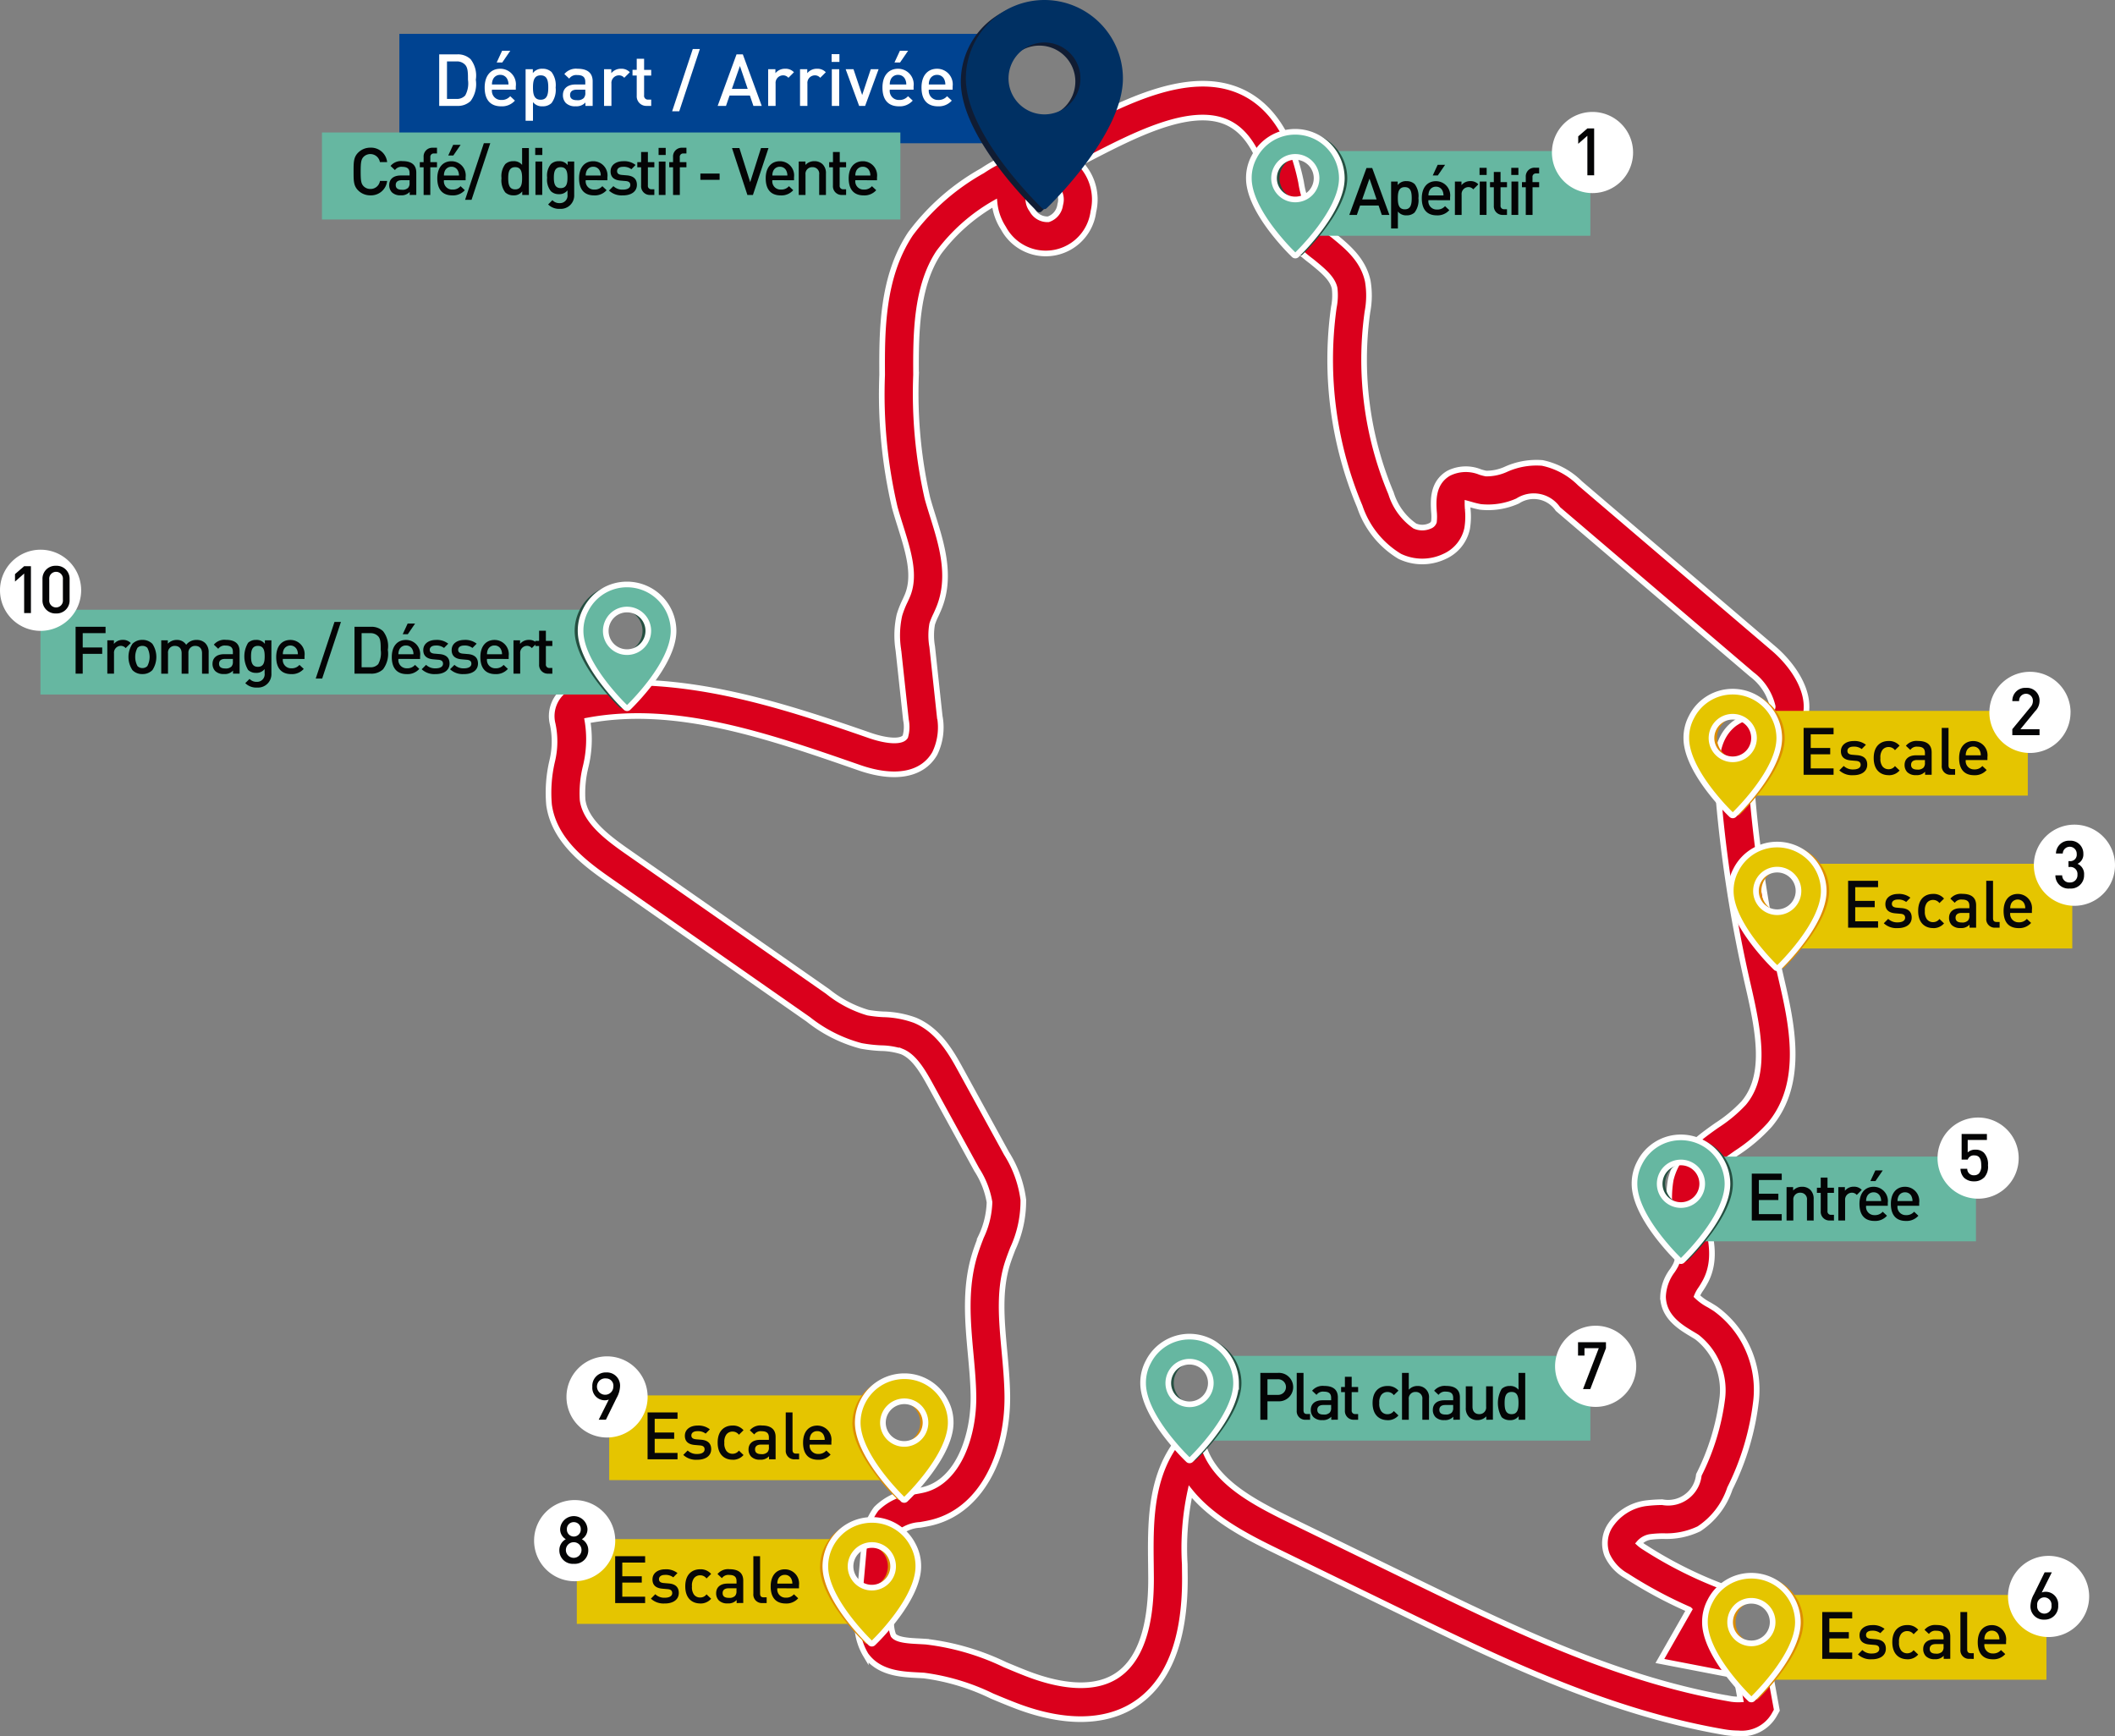 <svg xmlns="http://www.w3.org/2000/svg" xmlns:xlink="http://www.w3.org/1999/xlink" id="Groupe_776" data-name="Groupe 776" width="187.226" height="153.69" viewBox="0 0 187.226 153.69"><rect x="0" y="0" width="187.226" height="153.69" fill="#808080" stroke="none"/><defs><clipPath id="clip-path"><rect id="Rectangle_799" data-name="Rectangle 799" width="187.226" height="153.69" fill="none"></rect></clipPath></defs><g id="Groupe_775" data-name="Groupe 775" clip-path="url(#clip-path)"><path id="Trac&#xE9;_2593" data-name="Trac&#xE9; 2593" d="M153.865,153.441a7.757,7.757,0,0,1-1.317-.123c-10.4-1.8-19.913-6.436-29.116-10.921l-10.556-5.144c-2.812-1.371-5.641-2.9-7.511-5.21a23.869,23.869,0,0,0-.487,6.43l.012,1.2c.022,5.6-1.51,9.392-4.554,11.28-2.585,1.6-6.121,1.643-10.228.112-.766-.288-1.526-.605-2.286-.922a19.552,19.552,0,0,0-6.042-1.821l-.552-.03c-1.448-.075-3.432-.175-4.586-1.791a5.437,5.437,0,0,1-.678-3.747l.542-6.032a5.365,5.365,0,0,1,1.058-3.152,5.3,5.3,0,0,1,3.381-1.533c.289-.05.576-.1.853-.168,3.072-.778,4.421-4.847,4.374-8.3-.016-1.2-.127-2.408-.244-3.685-.266-2.891-.541-5.881.357-8.82.162-.533.363-1.06.566-1.587a7.613,7.613,0,0,0,.743-3.055,7.61,7.61,0,0,0-1.126-2.875l-4.061-7.407c-.747-1.363-1.5-2.621-2.57-3.054a6.328,6.328,0,0,0-1.86-.3,13.055,13.055,0,0,1-1.75-.2,12.779,12.779,0,0,1-4.68-2.354L53.855,77.879c-2.312-1.613-4.816-3.589-5.25-6.621a12.238,12.238,0,0,1,.276-3.886,7.358,7.358,0,0,0,.045-3.273A2.892,2.892,0,0,1,50,61.075a3.467,3.467,0,0,1,1.444-.412c8.859-1.112,17.261,1.56,25.525,4.431,1.622.563,2.894.6,3.173.107a3.089,3.089,0,0,0,.053-1.48l-.665-6.157a8.212,8.212,0,0,1,.092-3.118,8.054,8.054,0,0,1,.5-1.266c.086-.188.175-.377.249-.569.674-1.762.023-3.838-.666-6.037-.175-.557-.349-1.112-.5-1.661A44.08,44.08,0,0,1,78.09,33.189c-.018-3.857-.041-8.658,2.515-12.5a20.227,20.227,0,0,1,6.37-5.579,12.437,12.437,0,0,1,4.05-1.785c.368-.19.726-.349,1.048-.493.884-.4,1.9-.925,2.985-1.481,4.465-2.308,10.022-5.177,14.517-3.371,2.3.923,3.993,2.951,5.045,6.031a19.559,19.559,0,0,1,.557,2.131,8.433,8.433,0,0,0,1.012,2.933,9.236,9.236,0,0,0,1.8,1.724c1.256,1.02,2.681,2.175,3.091,4.088a7.646,7.646,0,0,1-.028,2.708l-.027.193a30.508,30.508,0,0,0,2.115,15.887,5.473,5.473,0,0,0,2.109,2.89,1.636,1.636,0,0,0,1.337-.011.592.592,0,0,0,.351-.358,4.33,4.33,0,0,0,0-.911c-.057-.945-.151-2.528,1.29-3.384a3.382,3.382,0,0,1,2.815-.112,4.461,4.461,0,0,0,.511.131,4.171,4.171,0,0,0,1.789-.392,6.558,6.558,0,0,1,3.187-.547,6.64,6.64,0,0,1,3.334,1.8l17.157,14.643c1.406,1.2,2.9,3.176,2.9,5.124a3.318,3.318,0,0,1-1.222,2.6,5.069,5.069,0,0,1-2.313.966,3.087,3.087,0,0,0-1.028.334c-.506.381-.4,1.8-.372,2.269a116.486,116.486,0,0,0,2.7,17.92c.9,3.875,2.124,9.183-1.025,12.94a14.916,14.916,0,0,1-2.948,2.5c-1.392.984-2.6,1.833-2.894,3.058a6.908,6.908,0,0,0,.293,2.977c.377,1.618.8,3.452-.1,5.24a8.378,8.378,0,0,1-.445.752,2.917,2.917,0,0,0-.351.634,4.586,4.586,0,0,0,1.087.776c.194.118.387.233.565.351a8.862,8.862,0,0,1,3.593,8.071,23.324,23.324,0,0,1-2.323,7.824,6.868,6.868,0,0,1-2.737,3.576,6.7,6.7,0,0,1-3.162.644,9.7,9.7,0,0,0-1.144.073,1.641,1.641,0,0,0-1,.558,3.252,3.252,0,0,0,.513.377,36.72,36.72,0,0,0,6.618,3.367l1.626.629-2.229,3.906,4.639.892,1.029,5.61-.266.472a3.315,3.315,0,0,1-3.157,1.584m-48.239-27.83,1,2.679c1.081,2.907,4.2,4.622,7.568,6.266l10.556,5.144c9.017,4.394,18.338,8.935,28.315,10.661a4.129,4.129,0,0,0,1,.075l-.386-2.1-6.74-1.3,2.6-4.552a39.514,39.514,0,0,1-5.554-2.98,4.047,4.047,0,0,1-1.717-1.852,2.868,2.868,0,0,1,.219-2.526,4.518,4.518,0,0,1,3.169-2.049,12.656,12.656,0,0,1,1.495-.1,2.733,2.733,0,0,0,3.236-2.414,20.792,20.792,0,0,0,2.08-6.806,5.972,5.972,0,0,0-2.232-5.381c-.151-.1-.311-.194-.474-.292-1-.6-2.5-1.5-2.544-3.286a4.06,4.06,0,0,1,.826-2.323,4.832,4.832,0,0,0,.289-.479c.411-.814.153-1.923-.146-3.208a9.268,9.268,0,0,1-.285-4.37c.565-2.314,2.431-3.633,4.078-4.8a12.48,12.48,0,0,0,2.38-1.975c2.022-2.415,1.376-6.111.4-10.338a119.527,119.527,0,0,1-2.766-18.383c-.075-1.051-.25-3.512,1.552-4.874a5.352,5.352,0,0,1,2.2-.871,2.957,2.957,0,0,0,1.031-.338.348.348,0,0,0,.147-.313A4.958,4.958,0,0,0,155.07,59.7L137.913,45.06a2.589,2.589,0,0,0-3.561-.713,6.387,6.387,0,0,1-3.295.527,7.729,7.729,0,0,1-.85-.208c-.089-.025-.2-.057-.3-.084,0,.168.013.366.022.52a6.381,6.381,0,0,1-.056,1.692,3.5,3.5,0,0,1-1.979,2.453,4.6,4.6,0,0,1-3.99,0,8.166,8.166,0,0,1-3.533-4.41,33.523,33.523,0,0,1-2.322-17.45l.028-.2a5.277,5.277,0,0,0,.067-1.674c-.189-.877-1.051-1.576-2.047-2.386a11.715,11.715,0,0,1-2.375-2.349,10.884,10.884,0,0,1-1.473-3.99,17.115,17.115,0,0,0-.467-1.809c-.768-2.247-1.857-3.628-3.325-4.218-3.221-1.294-8.1,1.226-12.021,3.252l-.833.431a4.6,4.6,0,0,1,1.187,4.282,4.252,4.252,0,0,1-7.964,1.47,5.016,5.016,0,0,1-.783-2.211,16.192,16.192,0,0,0-4.938,4.36c-2.05,3.088-2.03,7.383-2.014,10.834A41.8,41.8,0,0,0,82.1,44.11c.143.518.308,1.04.472,1.566.775,2.47,1.653,5.27.605,8.007-.1.256-.212.508-.328.758a5.8,5.8,0,0,0-.329.8,5.782,5.782,0,0,0,0,2l.665,6.156a5.287,5.287,0,0,1-.433,3.3c-1.089,1.9-3.522,2.36-6.678,1.263C68.032,65.165,59.812,62.311,52,63.786a10.1,10.1,0,0,1-.167,4.125,9.739,9.739,0,0,0-.258,2.922c.263,1.841,2.119,3.274,4,4.585l17.692,12.35a10.334,10.334,0,0,0,3.566,1.875,10.63,10.63,0,0,0,1.352.148,8.739,8.739,0,0,1,2.786.515c2.14.87,3.3,2.989,4.07,4.391L89.1,102.1a10.117,10.117,0,0,1,1.487,4.105,10.044,10.044,0,0,1-.935,4.341c-.177.462-.355.923-.5,1.388-.726,2.376-.489,4.949-.239,7.671.117,1.278.239,2.6.257,3.918.064,4.745-1.963,10.063-6.637,11.248-.348.088-.713.153-1.078.216a3.163,3.163,0,0,0-1.617.531,3.2,3.2,0,0,0-.347,1.466l-.541,6.032a3.231,3.231,0,0,0,.131,1.735c.313.436,1.368.492,2.3.539.205.011.407.022.6.035a22.027,22.027,0,0,1,7,2.043c.724.3,1.447.608,2.177.879,2.234.832,5.364,1.535,7.6.151,2.1-1.3,3.153-4.236,3.136-8.719l-.011-1.175c-.042-3.478-.089-7.42,2.107-10.557ZM92,16.212a2.678,2.678,0,0,0-.8.7,1.565,1.565,0,0,0,.155,1.665,1.541,1.541,0,0,0,1.446.835,1.561,1.561,0,0,0,1.053-1.3A1.561,1.561,0,0,0,93.4,16.5a2.088,2.088,0,0,0-1.4-.293" fill="#da001c"></path><path id="Trac&#xE9;_2594" data-name="Trac&#xE9; 2594" d="M153.865,153.441a7.757,7.757,0,0,1-1.317-.123c-10.4-1.8-19.913-6.436-29.116-10.921l-10.556-5.144c-2.812-1.371-5.641-2.9-7.511-5.21a23.869,23.869,0,0,0-.487,6.43l.012,1.2c.022,5.6-1.51,9.392-4.554,11.28-2.585,1.6-6.121,1.643-10.228.112-.766-.288-1.526-.605-2.286-.922a19.552,19.552,0,0,0-6.042-1.821l-.552-.03c-1.448-.075-3.432-.175-4.586-1.791a5.437,5.437,0,0,1-.678-3.747l.542-6.032a5.365,5.365,0,0,1,1.058-3.152,5.3,5.3,0,0,1,3.381-1.533c.289-.05.576-.1.853-.168,3.072-.778,4.421-4.847,4.374-8.3-.016-1.2-.127-2.408-.244-3.685-.266-2.891-.541-5.881.357-8.82.162-.533.363-1.06.566-1.587a7.613,7.613,0,0,0,.743-3.055,7.61,7.61,0,0,0-1.126-2.875l-4.061-7.407c-.747-1.363-1.5-2.621-2.57-3.054a6.328,6.328,0,0,0-1.86-.3,13.055,13.055,0,0,1-1.75-.2,12.779,12.779,0,0,1-4.68-2.354L53.855,77.879c-2.312-1.613-4.816-3.589-5.25-6.621a12.238,12.238,0,0,1,.276-3.886,7.358,7.358,0,0,0,.045-3.273A2.892,2.892,0,0,1,50,61.075a3.467,3.467,0,0,1,1.444-.412c8.859-1.112,17.261,1.56,25.525,4.431,1.622.563,2.894.6,3.173.107a3.089,3.089,0,0,0,.053-1.48l-.665-6.157a8.212,8.212,0,0,1,.092-3.118,8.054,8.054,0,0,1,.5-1.266c.086-.188.175-.377.249-.569.674-1.762.023-3.838-.666-6.037-.175-.557-.349-1.112-.5-1.661A44.08,44.08,0,0,1,78.09,33.189c-.018-3.857-.041-8.658,2.515-12.5a20.227,20.227,0,0,1,6.37-5.579,12.437,12.437,0,0,1,4.05-1.785c.368-.19.726-.349,1.048-.493.884-.4,1.9-.925,2.985-1.481,4.465-2.308,10.022-5.177,14.517-3.371,2.3.923,3.993,2.951,5.045,6.031a19.559,19.559,0,0,1,.557,2.131,8.433,8.433,0,0,0,1.012,2.933,9.236,9.236,0,0,0,1.8,1.724c1.256,1.02,2.681,2.175,3.091,4.088a7.646,7.646,0,0,1-.028,2.708l-.027.193a30.508,30.508,0,0,0,2.115,15.887,5.473,5.473,0,0,0,2.109,2.89,1.636,1.636,0,0,0,1.337-.011.592.592,0,0,0,.351-.358,4.33,4.33,0,0,0,0-.911c-.057-.945-.151-2.528,1.29-3.384a3.382,3.382,0,0,1,2.815-.112,4.461,4.461,0,0,0,.511.131,4.171,4.171,0,0,0,1.789-.392,6.558,6.558,0,0,1,3.187-.547,6.64,6.64,0,0,1,3.334,1.8l17.157,14.643c1.406,1.2,2.9,3.176,2.9,5.124a3.318,3.318,0,0,1-1.222,2.6,5.069,5.069,0,0,1-2.313.966,3.087,3.087,0,0,0-1.028.334c-.506.381-.4,1.8-.372,2.269a116.486,116.486,0,0,0,2.7,17.92c.9,3.875,2.124,9.183-1.025,12.94a14.916,14.916,0,0,1-2.948,2.5c-1.392.984-2.6,1.833-2.894,3.058a6.908,6.908,0,0,0,.293,2.977c.377,1.618.8,3.452-.1,5.24a8.378,8.378,0,0,1-.445.752,2.917,2.917,0,0,0-.351.634,4.586,4.586,0,0,0,1.087.776c.194.118.387.233.565.351a8.862,8.862,0,0,1,3.593,8.071,23.324,23.324,0,0,1-2.323,7.824,6.868,6.868,0,0,1-2.737,3.576,6.7,6.7,0,0,1-3.162.644,9.7,9.7,0,0,0-1.144.073,1.641,1.641,0,0,0-1,.558,3.252,3.252,0,0,0,.513.377,36.72,36.72,0,0,0,6.618,3.367l1.626.629-2.229,3.906,4.639.892,1.029,5.61-.266.472A3.315,3.315,0,0,1,153.865,153.441Zm-48.239-27.83,1,2.679c1.081,2.907,4.2,4.622,7.568,6.266l10.556,5.144c9.017,4.394,18.338,8.935,28.315,10.661a4.129,4.129,0,0,0,1,.075l-.386-2.1-6.74-1.3,2.6-4.552a39.514,39.514,0,0,1-5.554-2.98,4.047,4.047,0,0,1-1.717-1.852,2.868,2.868,0,0,1,.219-2.526,4.518,4.518,0,0,1,3.169-2.049,12.656,12.656,0,0,1,1.495-.1,2.733,2.733,0,0,0,3.236-2.414,20.792,20.792,0,0,0,2.08-6.806,5.972,5.972,0,0,0-2.232-5.381c-.151-.1-.311-.194-.474-.292-1-.6-2.5-1.5-2.544-3.286a4.06,4.06,0,0,1,.826-2.323,4.832,4.832,0,0,0,.289-.479c.411-.814.153-1.923-.146-3.208a9.268,9.268,0,0,1-.285-4.37c.565-2.314,2.431-3.633,4.078-4.8a12.48,12.48,0,0,0,2.38-1.975c2.022-2.415,1.376-6.111.4-10.338a119.527,119.527,0,0,1-2.766-18.383c-.075-1.051-.25-3.512,1.552-4.874a5.352,5.352,0,0,1,2.2-.871,2.957,2.957,0,0,0,1.031-.338.348.348,0,0,0,.147-.313A4.958,4.958,0,0,0,155.07,59.7L137.913,45.06a2.589,2.589,0,0,0-3.561-.713,6.387,6.387,0,0,1-3.295.527,7.729,7.729,0,0,1-.85-.208c-.089-.025-.2-.057-.3-.084,0,.168.013.366.022.52a6.381,6.381,0,0,1-.056,1.692,3.5,3.5,0,0,1-1.979,2.453,4.6,4.6,0,0,1-3.99,0,8.166,8.166,0,0,1-3.533-4.41,33.523,33.523,0,0,1-2.322-17.45l.028-.2a5.277,5.277,0,0,0,.067-1.674c-.189-.877-1.051-1.576-2.047-2.386a11.715,11.715,0,0,1-2.375-2.349,10.884,10.884,0,0,1-1.473-3.99,17.115,17.115,0,0,0-.467-1.809c-.768-2.247-1.857-3.628-3.325-4.218-3.221-1.294-8.1,1.226-12.021,3.252l-.833.431a4.6,4.6,0,0,1,1.187,4.282,4.252,4.252,0,0,1-7.964,1.47,5.016,5.016,0,0,1-.783-2.211,16.192,16.192,0,0,0-4.938,4.36c-2.05,3.088-2.03,7.383-2.014,10.834A41.8,41.8,0,0,0,82.1,44.11c.143.518.308,1.04.472,1.566.775,2.47,1.653,5.27.605,8.007-.1.256-.212.508-.328.758a5.8,5.8,0,0,0-.329.8,5.782,5.782,0,0,0,0,2l.665,6.156a5.287,5.287,0,0,1-.433,3.3c-1.089,1.9-3.522,2.36-6.678,1.263C68.032,65.165,59.812,62.311,52,63.786a10.1,10.1,0,0,1-.167,4.125,9.739,9.739,0,0,0-.258,2.922c.263,1.841,2.119,3.274,4,4.585l17.692,12.35a10.334,10.334,0,0,0,3.566,1.875,10.63,10.63,0,0,0,1.352.148,8.739,8.739,0,0,1,2.786.515c2.14.87,3.3,2.989,4.07,4.391L89.1,102.1a10.117,10.117,0,0,1,1.487,4.105,10.044,10.044,0,0,1-.935,4.341c-.177.462-.355.923-.5,1.388-.726,2.376-.489,4.949-.239,7.671.117,1.278.239,2.6.257,3.918.064,4.745-1.963,10.063-6.637,11.248-.348.088-.713.153-1.078.216a3.163,3.163,0,0,0-1.617.531,3.2,3.2,0,0,0-.347,1.466l-.541,6.032a3.231,3.231,0,0,0,.131,1.735c.313.436,1.368.492,2.3.539.205.011.407.022.6.035a22.027,22.027,0,0,1,7,2.043c.724.3,1.447.608,2.177.879,2.234.832,5.364,1.535,7.6.151,2.1-1.3,3.153-4.236,3.136-8.719l-.011-1.175c-.042-3.478-.089-7.42,2.107-10.557ZM92,16.212a2.678,2.678,0,0,0-.8.7,1.565,1.565,0,0,0,.155,1.665,1.541,1.541,0,0,0,1.446.835,1.561,1.561,0,0,0,1.053-1.3A1.561,1.561,0,0,0,93.4,16.5,2.088,2.088,0,0,0,92,16.212Z" fill="none" stroke="#fff" stroke-miterlimit="10" stroke-width="0.5"></path><rect id="Rectangle_796" data-name="Rectangle 796" width="52.496" height="9.683" transform="translate(35.353 2.997)" fill="#004391"></rect><path id="Trac&#xE9;_2595" data-name="Trac&#xE9; 2595" d="M54.195,54.488a1.954,1.954,0,0,0-.55,1.36,1.912,1.912,0,0,0,.55,1.35v4.28H3.581v-7.5H54.195Z" fill="#66b7a1"></path><path id="Trac&#xE9;_2596" data-name="Trac&#xE9; 2596" d="M41.659,8.945a1.628,1.628,0,0,1-1.18.43h-1.6V4.812h1.6a1.632,1.632,0,0,1,1.18.429,2.365,2.365,0,0,1,.461,1.82,2.519,2.519,0,0,1-.461,1.884m-.475-3.2a.985.985,0,0,0-.775-.308h-.84v3.32h.84a.985.985,0,0,0,.775-.308,2.221,2.221,0,0,0,.243-1.384c0-.628-.007-1.057-.243-1.32" fill="#fff"></path><path id="Trac&#xE9;_2597" data-name="Trac&#xE9; 2597" d="M43.551,7.938a.8.8,0,0,0,.827.91.968.968,0,0,0,.788-.333l.416.391a1.522,1.522,0,0,1-1.217.506c-.814,0-1.461-.429-1.461-1.666,0-1.051.545-1.66,1.377-1.66A1.382,1.382,0,0,1,45.66,7.65v.288Zm1.371-.9a.669.669,0,0,0-.641-.41.678.678,0,0,0-.646.41,1.023,1.023,0,0,0-.084.442h1.461a1.021,1.021,0,0,0-.09-.442m-.461-1.506h-.493l.48-1.038h.724Z" fill="#fff"></path><path id="Trac&#xE9;_2598" data-name="Trac&#xE9; 2598" d="M48.822,9.124a1.107,1.107,0,0,1-.788.288,1.013,1.013,0,0,1-.853-.371v1.647h-.653V6.125h.641v.346a1,1,0,0,1,.858-.385,1.124,1.124,0,0,1,.795.289,1.934,1.934,0,0,1,.365,1.371,1.953,1.953,0,0,1-.365,1.378M47.86,6.67c-.589,0-.679.5-.679,1.076s.09,1.083.679,1.083.674-.506.674-1.083S48.45,6.67,47.86,6.67" fill="#fff"></path><path id="Trac&#xE9;_2599" data-name="Trac&#xE9; 2599" d="M51.823,9.375v-.3a1.069,1.069,0,0,1-.866.333,1.153,1.153,0,0,1-.871-.294,1,1,0,0,1-.255-.7c0-.544.377-.935,1.121-.935h.859V7.253c0-.41-.205-.609-.712-.609a.764.764,0,0,0-.712.315l-.429-.405a1.336,1.336,0,0,1,1.167-.468c.891,0,1.339.379,1.339,1.116V9.375Zm-.012-1.436h-.764c-.383,0-.582.173-.582.468s.186.462.6.462a.772.772,0,0,0,.608-.187.649.649,0,0,0,.142-.48Z" fill="#fff"></path><path id="Trac&#xE9;_2600" data-name="Trac&#xE9; 2600" d="M55.26,6.888a.6.6,0,0,0-.486-.218.668.668,0,0,0-.648.731V9.374h-.653V6.125h.641v.353a1.078,1.078,0,0,1,.865-.392,1.006,1.006,0,0,1,.775.308Z" fill="#fff"></path><path id="Trac&#xE9;_2601" data-name="Trac&#xE9; 2601" d="M57.256,9.374a.846.846,0,0,1-.891-.9V6.683h-.373v-.5h.373V5.2h.653v.988h.629v.5h-.629V8.438a.33.33,0,0,0,.359.378h.27v.558Z" fill="#fff"></path><path id="Trac&#xE9;_2602" data-name="Trac&#xE9; 2602" d="M60.129,9.849H59.5l1.827-5.512h.627Z" fill="#fff"></path><path id="Trac&#xE9;_2603" data-name="Trac&#xE9; 2603" d="M66.694,9.374l-.312-.916h-1.8l-.314.916h-.738L65.2,4.812h.557l1.674,4.562ZM65.5,5.843l-.711,2.025h1.4Z" fill="#fff"></path><path id="Trac&#xE9;_2604" data-name="Trac&#xE9; 2604" d="M69.793,6.888a.607.607,0,0,0-.488-.218.668.668,0,0,0-.647.731V9.374H68V6.125h.642v.353a1.078,1.078,0,0,1,.864-.392,1.008,1.008,0,0,1,.776.308Z" fill="#fff"></path><path id="Trac&#xE9;_2605" data-name="Trac&#xE9; 2605" d="M72.608,6.888a.6.6,0,0,0-.486-.218.668.668,0,0,0-.648.731V9.374h-.653V6.125h.641v.353a1.078,1.078,0,0,1,.865-.392,1.006,1.006,0,0,1,.775.308Z" fill="#fff"></path><path id="Trac&#xE9;_2606" data-name="Trac&#xE9; 2606" d="M73.617,4.792h.692v.692h-.692Zm.018,1.333h.654V9.374h-.654Z" fill="#fff"></path><path id="Trac&#xE9;_2607" data-name="Trac&#xE9; 2607" d="M76.584,9.374h-.531L74.86,6.125h.693l.769,2.288.762-2.288h.692Z" fill="#fff"></path><path id="Trac&#xE9;_2608" data-name="Trac&#xE9; 2608" d="M78.766,7.938a.8.8,0,0,0,.826.91.97.97,0,0,0,.789-.333l.416.391a1.524,1.524,0,0,1-1.218.506c-.813,0-1.461-.429-1.461-1.666,0-1.051.544-1.66,1.378-1.66A1.382,1.382,0,0,1,80.874,7.65v.288Zm1.371-.9a.671.671,0,0,0-.641-.41.679.679,0,0,0-.647.41,1.023,1.023,0,0,0-.083.442h1.461a1.021,1.021,0,0,0-.09-.442m-.461-1.506h-.494l.48-1.038h.725Z" fill="#fff"></path><path id="Trac&#xE9;_2609" data-name="Trac&#xE9; 2609" d="M82.223,7.938a.8.8,0,0,0,.826.911.973.973,0,0,0,.788-.333l.417.39a1.529,1.529,0,0,1-1.219.506c-.812,0-1.461-.429-1.461-1.666,0-1.051.545-1.66,1.379-1.66A1.382,1.382,0,0,1,84.33,7.65v.288Zm1.371-.9a.673.673,0,0,0-.641-.41.68.68,0,0,0-.648.41,1.024,1.024,0,0,0-.082.442h1.461a1.035,1.035,0,0,0-.09-.442" fill="#fff"></path><path id="Trac&#xE9;_2610" data-name="Trac&#xE9; 2610" d="M7.322,56.05v1.265H9.048v.565H7.322v1.755h-.63v-4.15H9.344v.565Z" fill="#040405"></path><path id="Trac&#xE9;_2611" data-name="Trac&#xE9; 2611" d="M11.123,57.373a.55.55,0,0,0-.443-.2.608.608,0,0,0-.588.665v1.795H9.5V56.68h.584V57a.978.978,0,0,1,.786-.356.918.918,0,0,1,.706.281Z" fill="#040405"></path><path id="Trac&#xE9;_2612" data-name="Trac&#xE9; 2612" d="M13.49,59.321a1.2,1.2,0,0,1-.886.349,1.18,1.18,0,0,1-.88-.349,2.1,2.1,0,0,1,0-2.327,1.18,1.18,0,0,1,.88-.349,1.2,1.2,0,0,1,.886.349,2.109,2.109,0,0,1,0,2.327m-.449-1.977a.607.607,0,0,0-.437-.169.593.593,0,0,0-.432.169,1.72,1.72,0,0,0,0,1.621.6.6,0,0,0,.432.175.611.611,0,0,0,.437-.175,1.72,1.72,0,0,0,0-1.621" fill="#040405"></path><path id="Trac&#xE9;_2613" data-name="Trac&#xE9; 2613" d="M17.885,59.635v-1.8c0-.461-.262-.659-.594-.659a.586.586,0,0,0-.612.63v1.83h-.6v-1.8c0-.461-.262-.659-.594-.659a.589.589,0,0,0-.612.659v1.8h-.6V56.68h.583v.3a1.07,1.07,0,0,1,.787-.332.943.943,0,0,1,.839.431,1.125,1.125,0,0,1,.927-.431,1.063,1.063,0,0,1,.746.268,1.1,1.1,0,0,1,.316.833v1.889Z" fill="#040405"></path><path id="Trac&#xE9;_2614" data-name="Trac&#xE9; 2614" d="M20.627,59.635v-.269a.973.973,0,0,1-.787.3,1.037,1.037,0,0,1-.792-.269.9.9,0,0,1-.235-.635c0-.5.345-.851,1.021-.851h.781v-.21c0-.373-.187-.554-.647-.554a.691.691,0,0,0-.647.286l-.391-.367a1.212,1.212,0,0,1,1.061-.426c.811,0,1.219.344,1.219,1.015v1.976Zm-.012-1.306h-.694c-.35,0-.53.157-.53.426s.168.419.541.419a.706.706,0,0,0,.555-.169.6.6,0,0,0,.128-.437Z" fill="#040405"></path><path id="Trac&#xE9;_2615" data-name="Trac&#xE9; 2615" d="M22.755,60.864a1.36,1.36,0,0,1-1.043-.39l.379-.378a.826.826,0,0,0,.64.262.667.667,0,0,0,.694-.752v-.379a.909.909,0,0,1-.764.338.98.98,0,0,1-.7-.262,2.336,2.336,0,0,1,0-2.4.988.988,0,0,1,.711-.257.906.906,0,0,1,.775.349V56.68h.578v2.937a1.185,1.185,0,0,1-1.265,1.247m.07-3.689c-.537,0-.606.461-.606.927s.069.927.606.927.6-.46.6-.927-.064-.927-.6-.927" fill="#040405"></path><path id="Trac&#xE9;_2616" data-name="Trac&#xE9; 2616" d="M25.04,58.329a.728.728,0,0,0,.752.829.884.884,0,0,0,.717-.3l.379.355a1.385,1.385,0,0,1-1.108.461c-.74,0-1.329-.39-1.329-1.515,0-.956.494-1.51,1.253-1.51a1.257,1.257,0,0,1,1.254,1.422v.262Zm1.248-.816a.648.648,0,0,0-1.173,0,.946.946,0,0,0-.075.4h1.328a.93.93,0,0,0-.08-.4" fill="#040405"></path><path id="Trac&#xE9;_2617" data-name="Trac&#xE9; 2617" d="M28.52,60.067h-.571l1.661-5.013h.571Z" fill="#040405"></path><path id="Trac&#xE9;_2618" data-name="Trac&#xE9; 2618" d="M33.912,59.244a1.482,1.482,0,0,1-1.073.391H31.381V55.484h1.458a1.486,1.486,0,0,1,1.073.391,2.151,2.151,0,0,1,.42,1.655,2.289,2.289,0,0,1-.42,1.714m-.431-2.914a.9.9,0,0,0-.706-.28h-.764v3.019h.764a.9.9,0,0,0,.706-.279,2.022,2.022,0,0,0,.221-1.26c0-.571-.006-.962-.221-1.2" fill="#040405"></path><path id="Trac&#xE9;_2619" data-name="Trac&#xE9; 2619" d="M35.27,58.33a.728.728,0,0,0,.752.828.881.881,0,0,0,.717-.3l.379.355a1.384,1.384,0,0,1-1.108.461c-.74,0-1.328-.39-1.328-1.515,0-.956.495-1.51,1.253-1.51a1.256,1.256,0,0,1,1.253,1.422v.263Zm1.248-.817a.61.61,0,0,0-.583-.373.619.619,0,0,0-.589.373.931.931,0,0,0-.076.4H36.6a.929.929,0,0,0-.082-.4m-.42-1.369h-.449l.437-.944h.658Z" fill="#040405"></path><path id="Trac&#xE9;_2620" data-name="Trac&#xE9; 2620" d="M38.571,59.67a1.626,1.626,0,0,1-1.242-.426l.39-.39a1.148,1.148,0,0,0,.852.309c.361,0,.646-.129.646-.408,0-.2-.111-.327-.4-.35l-.473-.041c-.552-.047-.874-.3-.874-.816,0-.577.5-.9,1.115-.9a1.62,1.62,0,0,1,1.095.332l-.373.379a1.113,1.113,0,0,0-.728-.216c-.357,0-.537.158-.537.379,0,.174.093.309.408.339l.467.04c.552.046.879.309.879.834,0,.618-.524.938-1.229.938" fill="#040405"></path><path id="Trac&#xE9;_2621" data-name="Trac&#xE9; 2621" d="M41.082,59.67a1.626,1.626,0,0,1-1.242-.426l.39-.39a1.151,1.151,0,0,0,.852.309c.361,0,.646-.129.646-.408,0-.2-.11-.327-.4-.35l-.472-.041c-.553-.047-.874-.3-.874-.816,0-.577.495-.9,1.114-.9a1.616,1.616,0,0,1,1.1.332l-.373.379a1.112,1.112,0,0,0-.728-.216c-.356,0-.537.158-.537.379,0,.174.093.309.408.339l.467.04c.553.046.88.309.88.834,0,.618-.525.938-1.23.938" fill="#040405"></path><path id="Trac&#xE9;_2622" data-name="Trac&#xE9; 2622" d="M43.112,58.329a.728.728,0,0,0,.752.829.884.884,0,0,0,.717-.3l.379.355a1.385,1.385,0,0,1-1.108.461c-.74,0-1.329-.39-1.329-1.515,0-.956.5-1.51,1.253-1.51a1.257,1.257,0,0,1,1.254,1.422v.262Zm1.247-.816a.61.61,0,0,0-.583-.373.619.619,0,0,0-.589.373.962.962,0,0,0-.075.4H44.44a.944.944,0,0,0-.081-.4" fill="#040405"></path><path id="Trac&#xE9;_2623" data-name="Trac&#xE9; 2623" d="M47.08,57.373a.545.545,0,0,0-.442-.2.609.609,0,0,0-.589.665v1.795h-.594V56.68h.582V57a.983.983,0,0,1,.787-.356.914.914,0,0,1,.7.281Z" fill="#040405"></path><path id="Trac&#xE9;_2624" data-name="Trac&#xE9; 2624" d="M48.534,59.635a.769.769,0,0,1-.811-.822V57.187h-.337v-.454h.337v-.9h.6v.9h.571v.454h-.571v1.6a.3.3,0,0,0,.326.344h.245v.507Z" fill="#040405"></path><path id="Trac&#xE9;_2625" data-name="Trac&#xE9; 2625" d="M92.007.277A6.956,6.956,0,0,0,85.055,7.22c0,4.984,6.477,11.227,6.752,11.49a.287.287,0,0,0,.4,0c.275-.263,6.752-6.506,6.752-11.49A6.956,6.956,0,0,0,92.007.277m0,10.125A3.182,3.182,0,1,1,95.193,7.22,3.184,3.184,0,0,1,92.007,10.4" fill="#101c33"></path><path id="Trac&#xE9;_2626" data-name="Trac&#xE9; 2626" d="M92.456,0A6.956,6.956,0,0,0,85.5,6.942c0,4.984,6.477,11.227,6.752,11.49a.287.287,0,0,0,.4,0c.275-.263,6.752-6.506,6.752-11.49A6.956,6.956,0,0,0,92.456,0m0,10.125a3.182,3.182,0,1,1,3.186-3.182,3.184,3.184,0,0,1-3.186,3.182" fill="#003063"></path><path id="Trac&#xE9;_2627" data-name="Trac&#xE9; 2627" d="M54.984,51.736a4.117,4.117,0,0,0-4.114,4.109c0,2.95,3.833,6.644,4,6.8a.169.169,0,0,0,.236,0c.163-.156,4-3.85,4-6.8a4.117,4.117,0,0,0-4.114-4.109m0,5.992a1.883,1.883,0,1,1,1.886-1.883,1.885,1.885,0,0,1-1.886,1.883" fill="#254f41"></path><path id="Trac&#xE9;_2628" data-name="Trac&#xE9; 2628" d="M55.505,51.738a4.077,4.077,0,0,0-3.65,2.24,3.922,3.922,0,0,0-.46,1.87c0,1.92,1.62,4.15,2.8,5.52.63.74,1.14,1.22,1.2,1.28a.169.169,0,0,0,.23,0c.16-.16,4-3.85,4-6.8a4.125,4.125,0,0,0-4.12-4.11m0,5.99a1.877,1.877,0,0,1-1.88-1.88,1.92,1.92,0,0,1,.57-1.36,1.869,1.869,0,0,1,1.31-.53,1.885,1.885,0,1,1,0,3.77" fill="#66b7a1"></path><path id="Trac&#xE9;_2629" data-name="Trac&#xE9; 2629" d="M55.505,51.738a4.077,4.077,0,0,0-3.65,2.24,3.922,3.922,0,0,0-.46,1.87c0,1.92,1.62,4.15,2.8,5.52.63.74,1.14,1.22,1.2,1.28a.169.169,0,0,0,.23,0c.16-.16,4-3.85,4-6.8A4.125,4.125,0,0,0,55.505,51.738Zm0,5.99a1.877,1.877,0,0,1-1.88-1.88,1.92,1.92,0,0,1,.57-1.36,1.869,1.869,0,0,1,1.31-.53,1.885,1.885,0,1,1,0,3.77Z" fill="none" stroke="#fff" stroke-miterlimit="10" stroke-width="0.5"></path><path id="Trac&#xE9;_2630" data-name="Trac&#xE9; 2630" d="M7.184,52.253a3.592,3.592,0,1,1-3.592-3.592,3.592,3.592,0,0,1,3.592,3.592" fill="#fff"></path><path id="Trac&#xE9;_2631" data-name="Trac&#xE9; 2631" d="M2.138,54.27v-3.5l-.81.711v-.659l.81-.7h.6v4.15Z" fill="#040405"></path><path id="Trac&#xE9;_2632" data-name="Trac&#xE9; 2632" d="M4.961,54.305a1.144,1.144,0,0,1-1.2-1.19V51.273a1.143,1.143,0,0,1,1.2-1.189,1.147,1.147,0,0,1,1.2,1.189v1.842a1.148,1.148,0,0,1-1.2,1.19m.606-3.014a.607.607,0,1,0-1.207,0V53.1a.607.607,0,1,0,1.207,0Z" fill="#040405"></path><path id="Trac&#xE9;_2633" data-name="Trac&#xE9; 2633" d="M140.783,13.878a3.326,3.326,0,0,0-.263,1.36,3.242,3.242,0,0,0,.263,1.35v4.28H116.552v-7.5h24.231Z" fill="#66b7a1"></path><path id="Trac&#xE9;_2634" data-name="Trac&#xE9; 2634" d="M122.322,19.025l-.286-.834H120.4l-.286.834h-.67l1.521-4.15h.507l1.522,4.15Zm-1.091-3.212-.646,1.842h1.276Z" fill="#040405"></path><path id="Trac&#xE9;_2635" data-name="Trac&#xE9; 2635" d="M125.237,18.8a1.007,1.007,0,0,1-.718.263.918.918,0,0,1-.774-.338v1.5h-.6V16.07h.583v.314a.91.91,0,0,1,.78-.349,1.022,1.022,0,0,1,.724.262,1.761,1.761,0,0,1,.332,1.247,1.774,1.774,0,0,1-.332,1.253m-.875-2.232c-.536,0-.617.455-.617.979s.081.986.617.986.612-.461.612-.986-.076-.979-.612-.979" fill="#040405"></path><path id="Trac&#xE9;_2636" data-name="Trac&#xE9; 2636" d="M126.449,17.72a.728.728,0,0,0,.752.828.881.881,0,0,0,.717-.3l.379.355a1.384,1.384,0,0,1-1.108.461c-.74,0-1.328-.39-1.328-1.515,0-.956.5-1.51,1.253-1.51a1.256,1.256,0,0,1,1.253,1.422v.263ZM127.7,16.9a.611.611,0,0,0-.583-.373.618.618,0,0,0-.589.373.931.931,0,0,0-.076.4h1.329a.944.944,0,0,0-.081-.4m-.42-1.369h-.449l.437-.944h.658Z" fill="#040405"></path><path id="Trac&#xE9;_2637" data-name="Trac&#xE9; 2637" d="M130.418,16.763a.546.546,0,0,0-.442-.2.609.609,0,0,0-.589.665v1.8h-.595V16.07h.583v.32a.981.981,0,0,1,.787-.356.916.916,0,0,1,.705.281Z" fill="#040405"></path><path id="Trac&#xE9;_2638" data-name="Trac&#xE9; 2638" d="M130.973,14.857h.63v.63h-.63Zm.018,1.213h.6v2.955h-.6Z" fill="#040405"></path><path id="Trac&#xE9;_2639" data-name="Trac&#xE9; 2639" d="M133.048,19.025a.769.769,0,0,1-.81-.822V16.577H131.9v-.454h.337v-.9h.595v.9h.571v.454h-.571v1.6a.3.3,0,0,0,.326.344h.245v.507Z" fill="#040405"></path><path id="Trac&#xE9;_2640" data-name="Trac&#xE9; 2640" d="M133.783,14.857h.63v.63h-.63Zm.017,1.213h.6v2.955h-.6Z" fill="#040405"></path><path id="Trac&#xE9;_2641" data-name="Trac&#xE9; 2641" d="M135.666,16.577v2.448h-.6V16.577h-.338v-.454h.338v-.455a.769.769,0,0,1,.81-.822h.373v.507h-.262a.3.3,0,0,0-.326.344v.426h.588v.454Z" fill="#040405"></path><path id="Trac&#xE9;_2642" data-name="Trac&#xE9; 2642" d="M115.141,11.665a4.117,4.117,0,0,0-4.114,4.109c0,2.95,3.833,6.644,4,6.8a.169.169,0,0,0,.236,0c.163-.156,4-3.85,4-6.8a4.117,4.117,0,0,0-4.114-4.109m0,5.992a1.883,1.883,0,1,1,1.886-1.883,1.885,1.885,0,0,1-1.886,1.883" fill="#254f41"></path><path id="Trac&#xE9;_2643" data-name="Trac&#xE9; 2643" d="M114.662,11.667a4.077,4.077,0,0,0-3.65,2.24,3.922,3.922,0,0,0-.46,1.87c0,1.92,1.62,4.15,2.8,5.52.63.74,1.14,1.22,1.2,1.28a.169.169,0,0,0,.23,0c.16-.16,4-3.85,4-6.8a4.125,4.125,0,0,0-4.12-4.11m0,5.99a1.877,1.877,0,0,1-1.88-1.88,1.92,1.92,0,0,1,.57-1.36,1.869,1.869,0,0,1,1.31-.53,1.885,1.885,0,1,1,0,3.77" fill="#66b7a1"></path><path id="Trac&#xE9;_2644" data-name="Trac&#xE9; 2644" d="M114.662,11.667a4.077,4.077,0,0,0-3.65,2.24,3.922,3.922,0,0,0-.46,1.87c0,1.92,1.62,4.15,2.8,5.52.63.74,1.14,1.22,1.2,1.28a.169.169,0,0,0,.23,0c.16-.16,4-3.85,4-6.8A4.125,4.125,0,0,0,114.662,11.667Zm0,5.99a1.877,1.877,0,0,1-1.88-1.88,1.92,1.92,0,0,1,.57-1.36,1.869,1.869,0,0,1,1.31-.53,1.885,1.885,0,1,1,0,3.77Z" fill="none" stroke="#fff" stroke-miterlimit="10" stroke-width="0.5"></path><path id="Trac&#xE9;_2645" data-name="Trac&#xE9; 2645" d="M144.565,13.5a3.592,3.592,0,1,1-3.592-3.591,3.592,3.592,0,0,1,3.592,3.591" fill="#fff"></path><path id="Trac&#xE9;_2646" data-name="Trac&#xE9; 2646" d="M140.519,15.518v-3.5l-.81.711v-.659l.81-.7h.6v4.15Z" fill="#040405"></path><path id="Trac&#xE9;_2647" data-name="Trac&#xE9; 2647" d="M179.507,63.438a3.326,3.326,0,0,0-.263,1.36,3.242,3.242,0,0,0,.263,1.35v4.28H155.276v-7.5h24.231Z" fill="#e5c500"></path><path id="Trac&#xE9;_2648" data-name="Trac&#xE9; 2648" d="M159.661,68.585v-4.15h2.652V65h-2.022v1.213h1.725v.56h-1.725V68.02h2.022v.565Z" fill="#070708"></path><path id="Trac&#xE9;_2649" data-name="Trac&#xE9; 2649" d="M164.064,68.62a1.626,1.626,0,0,1-1.242-.426l.39-.39a1.149,1.149,0,0,0,.852.309c.361,0,.646-.129.646-.408,0-.2-.11-.327-.4-.35l-.472-.041c-.553-.047-.875-.3-.875-.816,0-.577.5-.9,1.114-.9a1.621,1.621,0,0,1,1.1.332l-.373.379a1.112,1.112,0,0,0-.728-.216c-.357,0-.537.158-.537.379,0,.174.093.309.408.339l.467.04c.553.046.879.309.879.834,0,.618-.524.938-1.229.938" fill="#070708"></path><path id="Trac&#xE9;_2650" data-name="Trac&#xE9; 2650" d="M167.182,68.62c-.664,0-1.316-.408-1.316-1.516s.652-1.509,1.316-1.509a1.212,1.212,0,0,1,.974.414l-.409.4a.687.687,0,0,0-.565-.28.669.669,0,0,0-.548.263,1.093,1.093,0,0,0-.175.716,1.113,1.113,0,0,0,.175.723.669.669,0,0,0,.548.263.685.685,0,0,0,.565-.281l.409.391a1.22,1.22,0,0,1-.974.42" fill="#070708"></path><path id="Trac&#xE9;_2651" data-name="Trac&#xE9; 2651" d="M170.413,68.586v-.269a.973.973,0,0,1-.787.3,1.041,1.041,0,0,1-.793-.269.905.905,0,0,1-.234-.635c0-.5.345-.851,1.021-.851h.781v-.21c0-.373-.187-.554-.647-.554a.691.691,0,0,0-.647.286l-.391-.367a1.212,1.212,0,0,1,1.061-.426c.811,0,1.219.344,1.219,1.015v1.976ZM170.4,67.28h-.694c-.35,0-.531.157-.531.426s.169.419.542.419a.7.7,0,0,0,.554-.169.59.59,0,0,0,.129-.437Z" fill="#070708"></path><path id="Trac&#xE9;_2652" data-name="Trac&#xE9; 2652" d="M172.7,68.585a.754.754,0,0,1-.811-.816V64.435h.6v3.3c0,.227.082.344.32.344h.263v.507Z" fill="#070708"></path><path id="Trac&#xE9;_2653" data-name="Trac&#xE9; 2653" d="M174.015,67.279a.728.728,0,0,0,.752.829.881.881,0,0,0,.717-.3l.379.355a1.384,1.384,0,0,1-1.108.461c-.74,0-1.328-.39-1.328-1.515,0-.956.495-1.51,1.253-1.51a1.256,1.256,0,0,1,1.253,1.422v.262Zm1.248-.816a.611.611,0,0,0-.583-.373.618.618,0,0,0-.589.373.946.946,0,0,0-.076.4h1.329a.944.944,0,0,0-.081-.4" fill="#070708"></path><path id="Trac&#xE9;_2654" data-name="Trac&#xE9; 2654" d="M153.865,61.226a4.117,4.117,0,0,0-4.114,4.109c0,2.95,3.833,6.644,4,6.8a.169.169,0,0,0,.236,0c.163-.156,4-3.85,4-6.8a4.117,4.117,0,0,0-4.114-4.109m0,5.992a1.883,1.883,0,1,1,1.886-1.883,1.885,1.885,0,0,1-1.886,1.883" fill="#dd8d00"></path><path id="Trac&#xE9;_2655" data-name="Trac&#xE9; 2655" d="M153.386,61.227a4.077,4.077,0,0,0-3.65,2.24,3.922,3.922,0,0,0-.46,1.87c0,1.92,1.62,4.15,2.8,5.52.63.74,1.14,1.22,1.2,1.28a.169.169,0,0,0,.23,0c.16-.16,4-3.85,4-6.8a4.125,4.125,0,0,0-4.12-4.11m0,5.99a1.877,1.877,0,0,1-1.88-1.88,1.92,1.92,0,0,1,.57-1.36,1.869,1.869,0,0,1,1.31-.53,1.885,1.885,0,1,1,0,3.77" fill="#e5c500"></path><path id="Trac&#xE9;_2656" data-name="Trac&#xE9; 2656" d="M153.386,61.227a4.077,4.077,0,0,0-3.65,2.24,3.922,3.922,0,0,0-.46,1.87c0,1.92,1.62,4.15,2.8,5.52.63.74,1.14,1.22,1.2,1.28a.169.169,0,0,0,.23,0c.16-.16,4-3.85,4-6.8A4.125,4.125,0,0,0,153.386,61.227Zm0,5.99a1.877,1.877,0,0,1-1.88-1.88,1.92,1.92,0,0,1,.57-1.36,1.869,1.869,0,0,1,1.31-.53,1.885,1.885,0,1,1,0,3.77Z" fill="none" stroke="#fff" stroke-miterlimit="10" stroke-width="0.5"></path><path id="Trac&#xE9;_2657" data-name="Trac&#xE9; 2657" d="M183.289,63.062A3.592,3.592,0,1,1,179.7,59.47a3.592,3.592,0,0,1,3.592,3.592" fill="#fff"></path><path id="Trac&#xE9;_2658" data-name="Trac&#xE9; 2658" d="M178.136,65.078v-.53l1.6-1.942a.8.8,0,0,0,.221-.553.61.61,0,1,0-1.218.011h-.6a1.133,1.133,0,0,1,1.207-1.172,1.114,1.114,0,0,1,1.2,1.166,1.291,1.291,0,0,1-.391.9l-1.3,1.592h1.69v.53Z" fill="#040405"></path><path id="Trac&#xE9;_2659" data-name="Trac&#xE9; 2659" d="M183.444,76.973a3.326,3.326,0,0,0-.263,1.36,3.242,3.242,0,0,0,.263,1.35v4.28H159.213v-7.5h24.231Z" fill="#e5c500"></path><path id="Trac&#xE9;_2660" data-name="Trac&#xE9; 2660" d="M163.6,82.12V77.97h2.652v.565h-2.023v1.213h1.726v.56h-1.726v1.247h2.023v.565Z" fill="#070708"></path><path id="Trac&#xE9;_2661" data-name="Trac&#xE9; 2661" d="M168,82.156a1.626,1.626,0,0,1-1.242-.426l.39-.39a1.148,1.148,0,0,0,.852.309c.361,0,.646-.129.646-.408,0-.2-.111-.327-.4-.35l-.473-.041c-.552-.047-.874-.3-.874-.816,0-.577.495-.9,1.114-.9a1.621,1.621,0,0,1,1.1.332l-.373.379a1.113,1.113,0,0,0-.728-.216c-.357,0-.537.158-.537.379,0,.174.093.309.408.339l.467.04c.552.046.879.309.879.834,0,.618-.524.938-1.229.938" fill="#070708"></path><path id="Trac&#xE9;_2662" data-name="Trac&#xE9; 2662" d="M171.118,82.156c-.664,0-1.317-.408-1.317-1.516s.653-1.509,1.317-1.509a1.209,1.209,0,0,1,.974.414l-.408.4a.689.689,0,0,0-.566-.28.669.669,0,0,0-.548.263,1.1,1.1,0,0,0-.175.716,1.119,1.119,0,0,0,.175.723.669.669,0,0,0,.548.263.687.687,0,0,0,.566-.281l.408.391a1.218,1.218,0,0,1-.974.42" fill="#070708"></path><path id="Trac&#xE9;_2663" data-name="Trac&#xE9; 2663" d="M174.348,82.121v-.269a.971.971,0,0,1-.787.3,1.039,1.039,0,0,1-.792-.269.905.905,0,0,1-.234-.635c0-.5.344-.851,1.02-.851h.781v-.21c0-.373-.186-.554-.646-.554a.69.69,0,0,0-.647.286l-.391-.367a1.211,1.211,0,0,1,1.061-.426c.81,0,1.219.344,1.219,1.015v1.976Zm-.012-1.306h-.693c-.35,0-.531.157-.531.426s.169.419.542.419a.7.7,0,0,0,.554-.169.6.6,0,0,0,.128-.437Z" fill="#070708"></path><path id="Trac&#xE9;_2664" data-name="Trac&#xE9; 2664" d="M176.639,82.12a.754.754,0,0,1-.81-.816V77.97h.6v3.3c0,.227.082.344.32.344h.263v.507Z" fill="#070708"></path><path id="Trac&#xE9;_2665" data-name="Trac&#xE9; 2665" d="M177.952,80.814a.728.728,0,0,0,.752.829.882.882,0,0,0,.717-.3l.379.355a1.384,1.384,0,0,1-1.108.461c-.74,0-1.328-.39-1.328-1.515,0-.956.494-1.51,1.252-1.51a1.257,1.257,0,0,1,1.254,1.422v.262ZM179.2,80a.647.647,0,0,0-1.172,0,.946.946,0,0,0-.076.4h1.329a.944.944,0,0,0-.081-.4" fill="#070708"></path><path id="Trac&#xE9;_2666" data-name="Trac&#xE9; 2666" d="M157.8,74.76a4.117,4.117,0,0,0-4.114,4.109c0,2.95,3.833,6.644,4,6.8a.169.169,0,0,0,.236,0c.163-.156,4-3.85,4-6.8A4.117,4.117,0,0,0,157.8,74.76m0,5.992a1.883,1.883,0,1,1,1.886-1.883,1.885,1.885,0,0,1-1.886,1.883" fill="#dd8d00"></path><path id="Trac&#xE9;_2667" data-name="Trac&#xE9; 2667" d="M157.323,74.762a4.077,4.077,0,0,0-3.65,2.24,3.922,3.922,0,0,0-.46,1.87c0,1.92,1.62,4.149,2.8,5.52.63.74,1.14,1.22,1.2,1.28a.169.169,0,0,0,.23,0c.16-.16,4-3.85,4-6.8a4.125,4.125,0,0,0-4.12-4.11m0,5.99a1.877,1.877,0,0,1-1.88-1.88,1.919,1.919,0,0,1,.57-1.36,1.869,1.869,0,0,1,1.31-.53,1.885,1.885,0,1,1,0,3.77" fill="#e5c500"></path><path id="Trac&#xE9;_2668" data-name="Trac&#xE9; 2668" d="M157.323,74.762a4.077,4.077,0,0,0-3.65,2.24,3.922,3.922,0,0,0-.46,1.87c0,1.92,1.62,4.149,2.8,5.52.63.74,1.14,1.22,1.2,1.28a.169.169,0,0,0,.23,0c.16-.16,4-3.85,4-6.8A4.125,4.125,0,0,0,157.323,74.762Zm0,5.99a1.877,1.877,0,0,1-1.88-1.88,1.919,1.919,0,0,1,.57-1.36,1.869,1.869,0,0,1,1.31-.53,1.885,1.885,0,1,1,0,3.77Z" fill="none" stroke="#fff" stroke-miterlimit="10" stroke-width="0.5"></path><path id="Trac&#xE9;_2669" data-name="Trac&#xE9; 2669" d="M187.226,76.6A3.592,3.592,0,1,1,183.634,73a3.592,3.592,0,0,1,3.592,3.592" fill="#fff"></path><path id="Trac&#xE9;_2670" data-name="Trac&#xE9; 2670" d="M183.221,78.654a1.155,1.155,0,0,1-1.271-1.166h.6a.625.625,0,0,0,.676.63.643.643,0,0,0,.676-.689.62.62,0,0,0-.694-.681h-.1v-.519h.1a.569.569,0,0,0,.63-.63.618.618,0,0,0-1.236-.047H182a1.151,1.151,0,0,1,1.218-1.13,1.133,1.133,0,0,1,1.207,1.16.91.91,0,0,1-.52.886.974.974,0,0,1,.584.979,1.167,1.167,0,0,1-1.271,1.207" fill="#040405"></path><path id="Trac&#xE9;_2671" data-name="Trac&#xE9; 2671" d="M181.156,141.7a3.326,3.326,0,0,0-.263,1.36,3.242,3.242,0,0,0,.263,1.35v4.28H156.925v-7.5h24.231Z" fill="#e5c500"></path><path id="Trac&#xE9;_2672" data-name="Trac&#xE9; 2672" d="M161.311,146.845V142.7h2.652v.565H161.94v1.213h1.725v.56H161.94v1.247h2.023v.565Z" fill="#070708"></path><path id="Trac&#xE9;_2673" data-name="Trac&#xE9; 2673" d="M165.712,146.88a1.625,1.625,0,0,1-1.241-.426l.39-.39a1.146,1.146,0,0,0,.851.309c.361,0,.647-.129.647-.408,0-.2-.111-.327-.4-.35l-.473-.041c-.553-.047-.875-.3-.875-.816,0-.577.5-.9,1.114-.9a1.621,1.621,0,0,1,1.1.332l-.373.379a1.11,1.11,0,0,0-.728-.216c-.357,0-.536.158-.536.379,0,.174.092.309.408.339l.466.04c.553.046.879.309.879.834,0,.618-.524.938-1.229.938" fill="#070708"></path><path id="Trac&#xE9;_2674" data-name="Trac&#xE9; 2674" d="M168.83,146.88c-.664,0-1.316-.408-1.316-1.516s.652-1.509,1.316-1.509a1.215,1.215,0,0,1,.975.414l-.409.4a.689.689,0,0,0-.566-.28.665.665,0,0,0-.547.263,1.087,1.087,0,0,0-.176.716,1.107,1.107,0,0,0,.176.723.665.665,0,0,0,.547.263.687.687,0,0,0,.566-.281l.409.391a1.224,1.224,0,0,1-.975.42" fill="#070708"></path><path id="Trac&#xE9;_2675" data-name="Trac&#xE9; 2675" d="M172.061,146.845v-.269a.973.973,0,0,1-.787.3,1.043,1.043,0,0,1-.793-.269.9.9,0,0,1-.233-.635c0-.5.344-.851,1.02-.851h.781v-.21c0-.373-.187-.554-.646-.554a.692.692,0,0,0-.648.286l-.391-.367a1.214,1.214,0,0,1,1.062-.426c.81,0,1.218.344,1.218,1.015v1.976Zm-.012-1.306h-.693c-.35,0-.532.157-.532.426s.17.419.543.419a.7.7,0,0,0,.553-.169.59.59,0,0,0,.129-.437Z" fill="#070708"></path><path id="Trac&#xE9;_2676" data-name="Trac&#xE9; 2676" d="M174.352,146.845a.755.755,0,0,1-.811-.816V142.7h.6v3.3c0,.227.081.344.32.344h.262v.507Z" fill="#070708"></path><path id="Trac&#xE9;_2677" data-name="Trac&#xE9; 2677" d="M175.665,145.539a.727.727,0,0,0,.752.829.881.881,0,0,0,.716-.3l.379.355a1.384,1.384,0,0,1-1.108.461c-.739,0-1.328-.39-1.328-1.515,0-.956.494-1.51,1.253-1.51a1.257,1.257,0,0,1,1.254,1.422v.262Zm1.246-.816a.61.61,0,0,0-.582-.373.618.618,0,0,0-.589.373.946.946,0,0,0-.075.4h1.327a.944.944,0,0,0-.081-.4" fill="#070708"></path><path id="Trac&#xE9;_2678" data-name="Trac&#xE9; 2678" d="M155.514,139.486A4.117,4.117,0,0,0,151.4,143.6c0,2.95,3.833,6.644,4,6.8a.169.169,0,0,0,.236,0c.163-.156,4-3.85,4-6.8a4.117,4.117,0,0,0-4.114-4.109m0,5.992A1.883,1.883,0,1,1,157.4,143.6a1.885,1.885,0,0,1-1.886,1.883" fill="#dd8d00"></path><path id="Trac&#xE9;_2679" data-name="Trac&#xE9; 2679" d="M155.035,139.487a4.077,4.077,0,0,0-3.65,2.24,3.922,3.922,0,0,0-.46,1.87c0,1.92,1.62,4.15,2.8,5.52.63.74,1.14,1.22,1.2,1.28a.169.169,0,0,0,.23,0c.16-.16,4-3.85,4-6.8a4.125,4.125,0,0,0-4.12-4.11m0,5.99a1.877,1.877,0,0,1-1.88-1.88,1.92,1.92,0,0,1,.57-1.36,1.869,1.869,0,0,1,1.31-.53,1.885,1.885,0,1,1,0,3.77" fill="#e5c500"></path><path id="Trac&#xE9;_2680" data-name="Trac&#xE9; 2680" d="M155.035,139.487a4.077,4.077,0,0,0-3.65,2.24,3.922,3.922,0,0,0-.46,1.87c0,1.92,1.62,4.15,2.8,5.52.63.74,1.14,1.22,1.2,1.28a.169.169,0,0,0,.23,0c.16-.16,4-3.85,4-6.8A4.125,4.125,0,0,0,155.035,139.487Zm0,5.99a1.877,1.877,0,0,1-1.88-1.88,1.92,1.92,0,0,1,.57-1.36,1.869,1.869,0,0,1,1.31-.53,1.885,1.885,0,1,1,0,3.77Z" fill="none" stroke="#fff" stroke-miterlimit="10" stroke-width="0.5"></path><path id="Trac&#xE9;_2681" data-name="Trac&#xE9; 2681" d="M184.938,141.322a3.592,3.592,0,1,1-3.592-3.592,3.592,3.592,0,0,1,3.592,3.592" fill="#fff"></path><path id="Trac&#xE9;_2682" data-name="Trac&#xE9; 2682" d="M180.974,143.374a1.166,1.166,0,0,1-1.23-1.242,2.3,2.3,0,0,1,.309-1.02l.944-1.924h.636l-.892,1.784a.951.951,0,0,1,.368-.064,1.111,1.111,0,0,1,1.089,1.2,1.183,1.183,0,0,1-1.224,1.265m-.006-1.971a.633.633,0,0,0-.629.718.638.638,0,1,0,1.265,0,.647.647,0,0,0-.636-.718" fill="#040405"></path><path id="Trac&#xE9;_2683" data-name="Trac&#xE9; 2683" d="M51.061,136.758a3.326,3.326,0,0,1,.263,1.36,3.242,3.242,0,0,1-.263,1.35v4.28H75.292v-7.5H51.061Z" fill="#e5c500"></path><path id="Trac&#xE9;_2684" data-name="Trac&#xE9; 2684" d="M54.457,141.906v-4.15h2.652v.565H55.087v1.213h1.725v.56H55.087v1.247h2.022v.565Z" fill="#070708"></path><path id="Trac&#xE9;_2685" data-name="Trac&#xE9; 2685" d="M58.86,141.941a1.626,1.626,0,0,1-1.242-.426l.39-.39a1.149,1.149,0,0,0,.852.309c.361,0,.646-.129.646-.408,0-.2-.11-.327-.4-.35l-.472-.041c-.553-.047-.875-.3-.875-.816,0-.577.5-.9,1.114-.9a1.621,1.621,0,0,1,1.1.332l-.373.379a1.112,1.112,0,0,0-.728-.216c-.357,0-.537.158-.537.379,0,.174.093.309.408.339l.467.04c.553.046.879.309.879.834,0,.618-.524.938-1.229.938" fill="#070708"></path><path id="Trac&#xE9;_2686" data-name="Trac&#xE9; 2686" d="M61.978,141.941c-.664,0-1.316-.408-1.316-1.516s.652-1.509,1.316-1.509a1.212,1.212,0,0,1,.974.414l-.409.4a.687.687,0,0,0-.565-.28.669.669,0,0,0-.548.263,1.093,1.093,0,0,0-.175.716,1.113,1.113,0,0,0,.175.723.669.669,0,0,0,.548.263.685.685,0,0,0,.565-.281l.409.391a1.22,1.22,0,0,1-.974.42" fill="#070708"></path><path id="Trac&#xE9;_2687" data-name="Trac&#xE9; 2687" d="M65.209,141.906v-.269a.973.973,0,0,1-.787.3,1.041,1.041,0,0,1-.793-.269.9.9,0,0,1-.234-.635c0-.5.345-.851,1.021-.851H65.2v-.21c0-.373-.187-.554-.647-.554a.691.691,0,0,0-.647.286l-.391-.367a1.212,1.212,0,0,1,1.061-.426c.811,0,1.219.344,1.219,1.015v1.976ZM65.2,140.6H64.5c-.35,0-.531.157-.531.426s.169.419.542.419a.7.7,0,0,0,.554-.169.59.59,0,0,0,.129-.437Z" fill="#070708"></path><path id="Trac&#xE9;_2688" data-name="Trac&#xE9; 2688" d="M67.5,141.906a.754.754,0,0,1-.811-.816v-3.334h.595v3.3c0,.227.082.344.32.344h.263v.507Z" fill="#070708"></path><path id="Trac&#xE9;_2689" data-name="Trac&#xE9; 2689" d="M68.811,140.6a.728.728,0,0,0,.752.829.881.881,0,0,0,.717-.3l.379.355a1.384,1.384,0,0,1-1.108.461c-.74,0-1.328-.39-1.328-1.515,0-.956.5-1.51,1.253-1.51a1.256,1.256,0,0,1,1.253,1.422v.262Zm1.248-.816a.611.611,0,0,0-.583-.373.618.618,0,0,0-.589.373.946.946,0,0,0-.076.4H70.14a.944.944,0,0,0-.081-.4" fill="#070708"></path><path id="Trac&#xE9;_2690" data-name="Trac&#xE9; 2690" d="M72.588,138.655c0,2.95,3.834,6.644,4,6.8a.17.17,0,0,0,.237,0c.163-.156,4-3.85,4-6.8a4.115,4.115,0,0,0-8.229,0m2.229,0a1.885,1.885,0,1,1,1.886,1.883,1.884,1.884,0,0,1-1.886-1.883" fill="#dd8d00"></path><path id="Trac&#xE9;_2691" data-name="Trac&#xE9; 2691" d="M73.062,138.657c0,2.95,3.84,6.64,4,6.8a.169.169,0,0,0,.23,0c.06-.06.57-.54,1.2-1.28,1.18-1.37,2.8-3.6,2.8-5.52a3.922,3.922,0,0,0-.46-1.87,4.077,4.077,0,0,0-3.65-2.24,4.125,4.125,0,0,0-4.12,4.11m2.23,0a1.9,1.9,0,0,1,1.89-1.89,1.869,1.869,0,0,1,1.31.53,1.92,1.92,0,0,1,.57,1.36,1.885,1.885,0,0,1-3.77,0" fill="#e5c500"></path><path id="Trac&#xE9;_2692" data-name="Trac&#xE9; 2692" d="M73.062,138.657c0,2.95,3.84,6.64,4,6.8a.169.169,0,0,0,.23,0c.06-.06.57-.54,1.2-1.28,1.18-1.37,2.8-3.6,2.8-5.52a3.922,3.922,0,0,0-.46-1.87,4.077,4.077,0,0,0-3.65-2.24A4.125,4.125,0,0,0,73.062,138.657Zm2.23,0a1.9,1.9,0,0,1,1.89-1.89,1.869,1.869,0,0,1,1.31.53,1.92,1.92,0,0,1,.57,1.36,1.885,1.885,0,0,1-3.77,0Z" fill="none" stroke="#fff" stroke-miterlimit="10" stroke-width="0.5"></path><path id="Trac&#xE9;_2693" data-name="Trac&#xE9; 2693" d="M47.279,136.382a3.592,3.592,0,1,0,3.592-3.592,3.592,3.592,0,0,0-3.592,3.592" fill="#fff"></path><path id="Trac&#xE9;_2694" data-name="Trac&#xE9; 2694" d="M50.791,138.433a1.188,1.188,0,0,1-1.276-1.207,1.1,1.1,0,0,1,.571-.972,1.014,1.014,0,0,1-.5-.893,1.211,1.211,0,0,1,2.419,0,1.016,1.016,0,0,1-.5.893,1.1,1.1,0,0,1,.571.972,1.193,1.193,0,0,1-1.283,1.207m0-1.912a.691.691,0,1,0,.683.694.682.682,0,0,0-.683-.694m0-1.777a.6.6,0,0,0-.611.635.615.615,0,1,0,1.229,0,.607.607,0,0,0-.618-.635" fill="#040405"></path><path id="Trac&#xE9;_2695" data-name="Trac&#xE9; 2695" d="M53.928,124.036a3.326,3.326,0,0,1,.263,1.36,3.242,3.242,0,0,1-.263,1.35v4.28H78.159v-7.5H53.928Z" fill="#e5c500"></path><path id="Trac&#xE9;_2696" data-name="Trac&#xE9; 2696" d="M57.325,129.183v-4.15h2.652v.565H57.955v1.213H59.68v.56H57.955v1.247h2.022v.565Z" fill="#070708"></path><path id="Trac&#xE9;_2697" data-name="Trac&#xE9; 2697" d="M61.727,129.218a1.626,1.626,0,0,1-1.242-.426l.39-.39a1.149,1.149,0,0,0,.852.309c.361,0,.646-.129.646-.408,0-.2-.11-.327-.4-.35l-.472-.041c-.553-.047-.875-.3-.875-.816,0-.577.5-.9,1.114-.9a1.621,1.621,0,0,1,1.1.332l-.373.379a1.112,1.112,0,0,0-.728-.216c-.357,0-.537.158-.537.379,0,.174.093.309.408.339l.467.04c.553.046.879.309.879.834,0,.618-.524.938-1.229.938" fill="#070708"></path><path id="Trac&#xE9;_2698" data-name="Trac&#xE9; 2698" d="M64.845,129.218c-.664,0-1.316-.408-1.316-1.516s.652-1.509,1.316-1.509a1.212,1.212,0,0,1,.974.414l-.409.4a.687.687,0,0,0-.565-.28.669.669,0,0,0-.548.263,1.093,1.093,0,0,0-.175.716,1.113,1.113,0,0,0,.175.723.669.669,0,0,0,.548.263.685.685,0,0,0,.565-.281l.409.391a1.22,1.22,0,0,1-.974.42" fill="#070708"></path><path id="Trac&#xE9;_2699" data-name="Trac&#xE9; 2699" d="M68.076,129.183v-.269a.973.973,0,0,1-.787.3,1.041,1.041,0,0,1-.793-.269.905.905,0,0,1-.234-.635c0-.5.345-.851,1.021-.851h.781v-.21c0-.373-.187-.554-.647-.554a.691.691,0,0,0-.647.286l-.391-.367a1.212,1.212,0,0,1,1.061-.426c.811,0,1.219.344,1.219,1.015v1.976Zm-.012-1.306H67.37c-.35,0-.531.157-.531.426s.169.419.542.419a.7.7,0,0,0,.554-.169.59.59,0,0,0,.129-.437Z" fill="#070708"></path><path id="Trac&#xE9;_2700" data-name="Trac&#xE9; 2700" d="M70.367,129.183a.754.754,0,0,1-.811-.816v-3.334h.6v3.3c0,.227.082.344.32.344h.263v.507Z" fill="#070708"></path><path id="Trac&#xE9;_2701" data-name="Trac&#xE9; 2701" d="M71.678,127.877a.728.728,0,0,0,.752.829.881.881,0,0,0,.717-.3l.379.355a1.384,1.384,0,0,1-1.108.461c-.74,0-1.328-.39-1.328-1.515,0-.956.5-1.51,1.253-1.51a1.256,1.256,0,0,1,1.253,1.422v.262Zm1.248-.816a.611.611,0,0,0-.583-.373.618.618,0,0,0-.589.373.946.946,0,0,0-.076.4h1.329a.944.944,0,0,0-.081-.4" fill="#070708"></path><path id="Trac&#xE9;_2702" data-name="Trac&#xE9; 2702" d="M75.455,125.932c0,2.95,3.834,6.644,4,6.8a.17.17,0,0,0,.237,0c.163-.156,4-3.85,4-6.8a4.115,4.115,0,0,0-8.229,0m2.229,0a1.886,1.886,0,1,1,1.886,1.883,1.884,1.884,0,0,1-1.886-1.883" fill="#dd8d00"></path><path id="Trac&#xE9;_2703" data-name="Trac&#xE9; 2703" d="M75.929,125.935c0,2.95,3.84,6.64,4,6.8a.169.169,0,0,0,.23,0c.06-.06.57-.54,1.2-1.28,1.18-1.37,2.8-3.6,2.8-5.52a3.922,3.922,0,0,0-.46-1.87,4.077,4.077,0,0,0-3.65-2.24,4.125,4.125,0,0,0-4.12,4.11m2.23,0a1.9,1.9,0,0,1,1.89-1.89,1.87,1.87,0,0,1,1.31.53,1.92,1.92,0,0,1,.57,1.36,1.885,1.885,0,0,1-3.77,0" fill="#e5c500"></path><path id="Trac&#xE9;_2704" data-name="Trac&#xE9; 2704" d="M75.929,125.935c0,2.95,3.84,6.64,4,6.8a.169.169,0,0,0,.23,0c.06-.06.57-.54,1.2-1.28,1.18-1.37,2.8-3.6,2.8-5.52a3.922,3.922,0,0,0-.46-1.87,4.077,4.077,0,0,0-3.65-2.24A4.125,4.125,0,0,0,75.929,125.935Zm2.23,0a1.9,1.9,0,0,1,1.89-1.89,1.87,1.87,0,0,1,1.31.53,1.92,1.92,0,0,1,.57,1.36,1.885,1.885,0,0,1-3.77,0Z" fill="none" stroke="#fff" stroke-miterlimit="10" stroke-width="0.5"></path><path id="Trac&#xE9;_2705" data-name="Trac&#xE9; 2705" d="M50.146,123.66a3.592,3.592,0,1,0,3.592-3.592,3.592,3.592,0,0,0-3.592,3.592" fill="#fff"></path><path id="Trac&#xE9;_2706" data-name="Trac&#xE9; 2706" d="M54.581,123.752l-.944,1.924H53l.893-1.783a1,1,0,0,1-.373.064,1.107,1.107,0,0,1-1.085-1.2,1.184,1.184,0,0,1,1.225-1.265,1.165,1.165,0,0,1,1.229,1.242,2.292,2.292,0,0,1-.308,1.019m-.921-1.73a.725.725,0,1,0,.636.723.641.641,0,0,0-.636-.723" fill="#040405"></path><path id="Trac&#xE9;_2707" data-name="Trac&#xE9; 2707" d="M174.918,102.895a3.326,3.326,0,0,0-.263,1.36,3.242,3.242,0,0,0,.263,1.35v4.28H150.687v-7.5h24.231Z" fill="#66b7a1"></path><path id="Trac&#xE9;_2708" data-name="Trac&#xE9; 2708" d="M155.073,108.042v-4.15h2.652v.565H155.7v1.213h1.725v.56H155.7v1.247h2.023v.565Z" fill="#040405"></path><path id="Trac&#xE9;_2709" data-name="Trac&#xE9; 2709" d="M159.958,108.042v-1.8a.574.574,0,0,0-.595-.659.589.589,0,0,0-.612.659v1.8h-.6v-2.955h.583v.3a1.056,1.056,0,0,1,.787-.332,1.022,1.022,0,0,1,.729.268,1.085,1.085,0,0,1,.3.833v1.889Z" fill="#040405"></path><path id="Trac&#xE9;_2710" data-name="Trac&#xE9; 2710" d="M161.987,108.042a.77.77,0,0,1-.811-.822v-1.626h-.337v-.454h.337v-.9h.6v.9h.571v.454h-.571v1.6a.3.3,0,0,0,.326.344h.245v.507Z" fill="#040405"></path><path id="Trac&#xE9;_2711" data-name="Trac&#xE9; 2711" d="M164.366,105.781a.55.55,0,0,0-.443-.2.609.609,0,0,0-.589.665v1.795h-.6v-2.955h.583v.32a.981.981,0,0,1,.787-.356.916.916,0,0,1,.705.281Z" fill="#040405"></path><path id="Trac&#xE9;_2712" data-name="Trac&#xE9; 2712" d="M165.194,106.737a.727.727,0,0,0,.752.828.884.884,0,0,0,.717-.3l.379.355a1.385,1.385,0,0,1-1.108.461c-.74,0-1.329-.39-1.329-1.515,0-.956.5-1.51,1.253-1.51a1.257,1.257,0,0,1,1.254,1.422v.263Zm1.247-.817a.609.609,0,0,0-.583-.373.62.62,0,0,0-.589.373.946.946,0,0,0-.075.4h1.329a.929.929,0,0,0-.082-.4m-.42-1.369h-.448l.437-.944h.658Z" fill="#040405"></path><path id="Trac&#xE9;_2713" data-name="Trac&#xE9; 2713" d="M167.974,106.736a.728.728,0,0,0,.752.829.884.884,0,0,0,.718-.3l.378.355a1.384,1.384,0,0,1-1.108.461c-.74,0-1.328-.39-1.328-1.515,0-.956.495-1.51,1.253-1.51a1.256,1.256,0,0,1,1.253,1.422v.262Zm1.248-.816a.611.611,0,0,0-.583-.373.618.618,0,0,0-.589.373.946.946,0,0,0-.076.4H169.3a.944.944,0,0,0-.081-.4" fill="#040405"></path><path id="Trac&#xE9;_2714" data-name="Trac&#xE9; 2714" d="M149.276,100.683a4.117,4.117,0,0,0-4.114,4.109c0,2.95,3.833,6.644,4,6.8a.169.169,0,0,0,.236,0c.163-.156,4-3.85,4-6.8a4.117,4.117,0,0,0-4.114-4.109m0,5.992a1.883,1.883,0,1,1,1.886-1.883,1.885,1.885,0,0,1-1.886,1.883" fill="#254f41"></path><path id="Trac&#xE9;_2715" data-name="Trac&#xE9; 2715" d="M148.8,100.684a4.077,4.077,0,0,0-3.65,2.24,3.922,3.922,0,0,0-.46,1.87c0,1.92,1.62,4.15,2.8,5.52.63.74,1.14,1.22,1.2,1.28a.169.169,0,0,0,.23,0c.16-.16,4-3.85,4-6.8a4.125,4.125,0,0,0-4.12-4.11m0,5.99a1.877,1.877,0,0,1-1.88-1.88,1.92,1.92,0,0,1,.57-1.36,1.869,1.869,0,0,1,1.31-.53,1.885,1.885,0,1,1,0,3.77" fill="#66b7a1"></path><path id="Trac&#xE9;_2716" data-name="Trac&#xE9; 2716" d="M148.8,100.684a4.077,4.077,0,0,0-3.65,2.24,3.922,3.922,0,0,0-.46,1.87c0,1.92,1.62,4.15,2.8,5.52.63.74,1.14,1.22,1.2,1.28a.169.169,0,0,0,.23,0c.16-.16,4-3.85,4-6.8A4.125,4.125,0,0,0,148.8,100.684Zm0,5.99a1.877,1.877,0,0,1-1.88-1.88,1.92,1.92,0,0,1,.57-1.36,1.869,1.869,0,0,1,1.31-.53,1.885,1.885,0,1,1,0,3.77Z" fill="none" stroke="#fff" stroke-miterlimit="10" stroke-width="0.5"></path><path id="Trac&#xE9;_2717" data-name="Trac&#xE9; 2717" d="M178.7,102.519a3.592,3.592,0,1,1-3.592-3.592,3.592,3.592,0,0,1,3.592,3.592" fill="#fff"></path><path id="Trac&#xE9;_2718" data-name="Trac&#xE9; 2718" d="M175.622,104.249a1.193,1.193,0,0,1-.874.326,1.246,1.246,0,0,1-.886-.32,1.186,1.186,0,0,1-.315-.793h.6a.567.567,0,0,0,.606.577.606.606,0,0,0,.432-.163,1.009,1.009,0,0,0,.2-.73c0-.5-.128-.868-.606-.868a.56.56,0,0,0-.588.373h-.542v-2.267h2.238v.53h-1.7v1.1a.941.941,0,0,1,.687-.24,1.02,1.02,0,0,1,.746.268,1.459,1.459,0,0,1,.362,1.107,1.405,1.405,0,0,1-.35,1.1" fill="#040405"></path><path id="Trac&#xE9;_2719" data-name="Trac&#xE9; 2719" d="M140.783,120.533a2.553,2.553,0,0,0-.365,1.36,2.492,2.492,0,0,0,.365,1.35v4.28h-33.6v-7.5h33.6Z" fill="#66b7a1"></path><path id="Trac&#xE9;_2720" data-name="Trac&#xE9; 2720" d="M113.144,124.048H112.2v1.632h-.63v-4.15h1.574a1.261,1.261,0,1,1,0,2.518m-.035-1.953H112.2v1.382h.909a.692.692,0,1,0,0-1.382" fill="#040405"></path><path id="Trac&#xE9;_2721" data-name="Trac&#xE9; 2721" d="M115.6,125.68a.753.753,0,0,1-.81-.816V121.53h.6v3.3c0,.227.081.344.32.344h.262v.507Z" fill="#040405"></path><path id="Trac&#xE9;_2722" data-name="Trac&#xE9; 2722" d="M117.848,125.68v-.269a.973.973,0,0,1-.787.3,1.039,1.039,0,0,1-.792-.269.9.9,0,0,1-.234-.635c0-.5.344-.851,1.02-.851h.781v-.21c0-.373-.187-.554-.646-.554a.692.692,0,0,0-.648.286l-.391-.367a1.214,1.214,0,0,1,1.062-.426c.81,0,1.218.344,1.218,1.015v1.976Zm-.012-1.306h-.693c-.35,0-.531.157-.531.426s.169.419.542.419a.7.7,0,0,0,.554-.169.6.6,0,0,0,.128-.437Z" fill="#040405"></path><path id="Trac&#xE9;_2723" data-name="Trac&#xE9; 2723" d="M119.866,125.68a.77.77,0,0,1-.811-.822v-1.626h-.337v-.454h.337v-.9h.6v.9h.571v.454h-.571v1.6a.3.3,0,0,0,.326.344h.245v.507Z" fill="#040405"></path><path id="Trac&#xE9;_2724" data-name="Trac&#xE9; 2724" d="M122.821,125.715c-.664,0-1.316-.408-1.316-1.516s.652-1.509,1.316-1.509a1.212,1.212,0,0,1,.974.414l-.409.4a.687.687,0,0,0-.565-.28.669.669,0,0,0-.548.263,1.093,1.093,0,0,0-.175.716,1.113,1.113,0,0,0,.175.723.669.669,0,0,0,.548.263.685.685,0,0,0,.565-.281l.409.391a1.22,1.22,0,0,1-.974.42" fill="#040405"></path><path id="Trac&#xE9;_2725" data-name="Trac&#xE9; 2725" d="M125.91,125.68v-1.812a.57.57,0,0,0-.6-.648.576.576,0,0,0-.6.648v1.812h-.6v-4.15h.6v1.492a1.013,1.013,0,0,1,.763-.332.981.981,0,0,1,1.027,1.084v1.906Z" fill="#040405"></path><path id="Trac&#xE9;_2726" data-name="Trac&#xE9; 2726" d="M128.651,125.68v-.269a.973.973,0,0,1-.787.3,1.039,1.039,0,0,1-.792-.269.9.9,0,0,1-.234-.635c0-.5.344-.851,1.02-.851h.781v-.21c0-.373-.187-.554-.646-.554a.692.692,0,0,0-.648.286l-.391-.367a1.214,1.214,0,0,1,1.062-.426c.81,0,1.218.344,1.218,1.015v1.976Zm-.012-1.306h-.693c-.35,0-.531.157-.531.426s.169.419.542.419a.7.7,0,0,0,.554-.169.6.6,0,0,0,.128-.437Z" fill="#040405"></path><path id="Trac&#xE9;_2727" data-name="Trac&#xE9; 2727" d="M131.572,125.68v-.3a1.058,1.058,0,0,1-.787.332,1.026,1.026,0,0,1-.729-.268,1.085,1.085,0,0,1-.3-.833v-1.889h.594v1.8c0,.461.262.659.594.659a.588.588,0,0,0,.612-.659v-1.8h.6v2.955Z" fill="#040405"></path><path id="Trac&#xE9;_2728" data-name="Trac&#xE9; 2728" d="M134.435,125.68v-.314a.913.913,0,0,1-.781.349,1.018,1.018,0,0,1-.723-.263,2.513,2.513,0,0,1,0-2.5,1,1,0,0,1,.717-.262.916.916,0,0,1,.775.332V121.53h.594v4.15Zm-.624-2.46c-.536,0-.618.455-.618.979s.082.986.618.986.612-.461.612-.986-.076-.979-.612-.979" fill="#040405"></path><path id="Trac&#xE9;_2729" data-name="Trac&#xE9; 2729" d="M105.775,118.321a4.117,4.117,0,0,0-4.114,4.109c0,2.95,3.833,6.644,4,6.8a.169.169,0,0,0,.236,0c.163-.156,4-3.85,4-6.8a4.117,4.117,0,0,0-4.114-4.109m0,5.992a1.883,1.883,0,1,1,1.886-1.883,1.885,1.885,0,0,1-1.886,1.883" fill="#254f41"></path><path id="Trac&#xE9;_2730" data-name="Trac&#xE9; 2730" d="M105.3,118.322a4.077,4.077,0,0,0-3.65,2.24,3.922,3.922,0,0,0-.46,1.87c0,1.92,1.62,4.15,2.8,5.52.63.74,1.14,1.22,1.2,1.28a.169.169,0,0,0,.23,0c.16-.16,4-3.85,4-6.8a4.125,4.125,0,0,0-4.12-4.11m0,5.99a1.877,1.877,0,0,1-1.88-1.88,1.92,1.92,0,0,1,.57-1.36,1.869,1.869,0,0,1,1.31-.53,1.885,1.885,0,1,1,0,3.77" fill="#66b7a1"></path><path id="Trac&#xE9;_2731" data-name="Trac&#xE9; 2731" d="M105.3,118.322a4.077,4.077,0,0,0-3.65,2.24,3.922,3.922,0,0,0-.46,1.87c0,1.92,1.62,4.15,2.8,5.52.63.74,1.14,1.22,1.2,1.28a.169.169,0,0,0,.23,0c.16-.16,4-3.85,4-6.8A4.125,4.125,0,0,0,105.3,118.322Zm0,5.99a1.877,1.877,0,0,1-1.88-1.88,1.92,1.92,0,0,1,.57-1.36,1.869,1.869,0,0,1,1.31-.53,1.885,1.885,0,1,1,0,3.77Z" fill="none" stroke="#fff" stroke-miterlimit="10" stroke-width="0.5"></path><path id="Trac&#xE9;_2732" data-name="Trac&#xE9; 2732" d="M144.844,120.949a3.592,3.592,0,1,1-3.591-3.592,3.592,3.592,0,0,1,3.591,3.592" fill="#fff"></path><path id="Trac&#xE9;_2733" data-name="Trac&#xE9; 2733" d="M140.776,122.965h-.642l1.394-3.62h-1.265V120h-.571v-1.183h2.472v.53Z" fill="#040405"></path><rect id="Rectangle_797" data-name="Rectangle 797" width="51.202" height="7.702" transform="translate(28.501 11.727)" fill="#66b7a1"></rect><path id="Trac&#xE9;_2734" data-name="Trac&#xE9; 2734" d="M32.787,17.293A1.5,1.5,0,0,1,31.7,16.85c-.407-.409-.4-.869-.4-1.667s-.006-1.259.4-1.667a1.509,1.509,0,0,1,1.091-.444,1.429,1.429,0,0,1,1.48,1.278h-.641a.857.857,0,0,0-1.451-.461c-.2.221-.251.461-.251,1.294s.047,1.072.251,1.294a.829.829,0,0,0,.612.251.839.839,0,0,0,.845-.711h.635a1.432,1.432,0,0,1-1.48,1.276" fill="#040405"></path><path id="Trac&#xE9;_2735" data-name="Trac&#xE9; 2735" d="M36.268,17.258v-.269a.973.973,0,0,1-.787.3,1.041,1.041,0,0,1-.793-.269.905.905,0,0,1-.234-.635c0-.5.345-.851,1.021-.851h.781v-.21c0-.373-.187-.554-.647-.554a.691.691,0,0,0-.647.286l-.391-.367a1.212,1.212,0,0,1,1.061-.426c.811,0,1.219.344,1.219,1.015v1.976Zm-.012-1.306h-.694c-.35,0-.531.157-.531.426s.169.419.542.419a.7.7,0,0,0,.554-.169.59.59,0,0,0,.129-.437Z" fill="#040405"></path><path id="Trac&#xE9;_2736" data-name="Trac&#xE9; 2736" d="M38.092,14.81v2.448H37.5V14.81h-.338v-.454H37.5V13.9a.77.77,0,0,1,.811-.822h.373v.507h-.263a.3.3,0,0,0-.326.344v.426h.589v.454Z" fill="#040405"></path><path id="Trac&#xE9;_2737" data-name="Trac&#xE9; 2737" d="M39.3,15.953a.727.727,0,0,0,.752.828.884.884,0,0,0,.717-.3l.379.355a1.385,1.385,0,0,1-1.108.461c-.74,0-1.329-.39-1.329-1.515,0-.956.5-1.51,1.253-1.51a1.257,1.257,0,0,1,1.254,1.422v.263Zm1.247-.817a.609.609,0,0,0-.583-.373.62.62,0,0,0-.589.373.946.946,0,0,0-.075.4h1.329a.929.929,0,0,0-.082-.4m-.42-1.369h-.448l.436-.944h.659Z" fill="#040405"></path><path id="Trac&#xE9;_2738" data-name="Trac&#xE9; 2738" d="M41.742,17.69h-.571l1.661-5.013H43.4Z" fill="#040405"></path><path id="Trac&#xE9;_2739" data-name="Trac&#xE9; 2739" d="M46.23,17.258v-.314a.911.911,0,0,1-.781.349,1.02,1.02,0,0,1-.723-.263,1.774,1.774,0,0,1-.332-1.253,1.761,1.761,0,0,1,.332-1.247,1,1,0,0,1,.717-.262.915.915,0,0,1,.775.332V13.108h.6v4.15Zm-.624-2.46c-.536,0-.617.455-.617.979s.081.986.617.986.612-.461.612-.986-.075-.979-.612-.979" fill="#040405"></path><path id="Trac&#xE9;_2740" data-name="Trac&#xE9; 2740" d="M47.379,13.09h.629v.63h-.629ZM47.4,14.3h.6v2.955h-.6Z" fill="#040405"></path><path id="Trac&#xE9;_2741" data-name="Trac&#xE9; 2741" d="M49.565,18.487a1.362,1.362,0,0,1-1.043-.39l.379-.378a.828.828,0,0,0,.641.262.667.667,0,0,0,.694-.752V16.85a.911.911,0,0,1-.764.338.977.977,0,0,1-.705-.262,1.607,1.607,0,0,1-.333-1.2,1.6,1.6,0,0,1,.333-1.2.985.985,0,0,1,.711-.257.909.909,0,0,1,.775.349V14.3h.577V17.24a1.185,1.185,0,0,1-1.265,1.247m.07-3.689c-.536,0-.606.461-.606.927s.07.927.606.927.6-.46.6-.927-.065-.927-.6-.927" fill="#040405"></path><path id="Trac&#xE9;_2742" data-name="Trac&#xE9; 2742" d="M51.851,15.952a.728.728,0,0,0,.752.829.884.884,0,0,0,.717-.3l.379.355a1.385,1.385,0,0,1-1.108.461c-.74,0-1.329-.39-1.329-1.515,0-.956.495-1.51,1.253-1.51a1.257,1.257,0,0,1,1.254,1.422v.262Zm1.247-.816a.609.609,0,0,0-.583-.373.62.62,0,0,0-.589.373.962.962,0,0,0-.075.4H53.18a.929.929,0,0,0-.082-.4" fill="#040405"></path><path id="Trac&#xE9;_2743" data-name="Trac&#xE9; 2743" d="M55.15,17.293a1.625,1.625,0,0,1-1.241-.426l.39-.39a1.147,1.147,0,0,0,.851.309c.361,0,.647-.129.647-.408,0-.2-.111-.327-.4-.35l-.473-.041c-.553-.047-.874-.3-.874-.816,0-.577.495-.9,1.114-.9a1.616,1.616,0,0,1,1.1.332l-.373.379a1.11,1.11,0,0,0-.728-.216c-.356,0-.536.158-.536.379,0,.174.092.309.408.339l.466.04c.553.046.879.309.879.834,0,.618-.524.938-1.229.938" fill="#040405"></path><path id="Trac&#xE9;_2744" data-name="Trac&#xE9; 2744" d="M57.564,17.258a.77.77,0,0,1-.811-.822V14.81h-.337v-.454h.337v-.9h.6v.9h.571v.454h-.571v1.6a.3.3,0,0,0,.326.344h.245v.507Z" fill="#040405"></path><path id="Trac&#xE9;_2745" data-name="Trac&#xE9; 2745" d="M58.3,13.09h.63v.63H58.3Zm.018,1.213h.595v2.955h-.595Z" fill="#040405"></path><path id="Trac&#xE9;_2746" data-name="Trac&#xE9; 2746" d="M60.181,14.81v2.448h-.6V14.81h-.338v-.454h.338V13.9a.77.77,0,0,1,.811-.822h.373v.507h-.263a.3.3,0,0,0-.326.344v.426h.589v.454Z" fill="#040405"></path><rect id="Rectangle_798" data-name="Rectangle 798" width="1.702" height="0.554" transform="translate(62 15.364)" fill="#040405"></rect><path id="Trac&#xE9;_2747" data-name="Trac&#xE9; 2747" d="M66.652,17.258h-.49L64.8,13.108h.653l.956,3.019.956-3.019h.664Z" fill="#040405"></path><path id="Trac&#xE9;_2748" data-name="Trac&#xE9; 2748" d="M68.371,15.952a.728.728,0,0,0,.752.829.882.882,0,0,0,.717-.3l.379.355a1.384,1.384,0,0,1-1.108.461c-.74,0-1.328-.39-1.328-1.515,0-.956.494-1.51,1.252-1.51a1.257,1.257,0,0,1,1.254,1.422v.262Zm1.247-.816a.609.609,0,0,0-.583-.373.618.618,0,0,0-.588.373.977.977,0,0,0-.076.4H69.7a.943.943,0,0,0-.083-.4" fill="#040405"></path><path id="Trac&#xE9;_2749" data-name="Trac&#xE9; 2749" d="M72.516,17.258v-1.8a.574.574,0,0,0-.6-.659.588.588,0,0,0-.611.659v1.8h-.6V14.3H71.3v.3a1.052,1.052,0,0,1,.786-.332,1.02,1.02,0,0,1,.729.268,1.085,1.085,0,0,1,.3.833v1.889Z" fill="#040405"></path><path id="Trac&#xE9;_2750" data-name="Trac&#xE9; 2750" d="M74.545,17.258a.77.77,0,0,1-.811-.822V14.81H73.4v-.454h.337v-.9h.6v.9H74.9v.454h-.571v1.6a.3.3,0,0,0,.326.344H74.9v.507Z" fill="#040405"></path><path id="Trac&#xE9;_2751" data-name="Trac&#xE9; 2751" d="M75.717,15.952a.728.728,0,0,0,.752.829.884.884,0,0,0,.717-.3l.379.355a1.385,1.385,0,0,1-1.108.461c-.74,0-1.329-.39-1.329-1.515,0-.956.5-1.51,1.253-1.51a1.257,1.257,0,0,1,1.254,1.422v.262Zm1.247-.816a.609.609,0,0,0-.583-.373.62.62,0,0,0-.589.373.962.962,0,0,0-.075.4h1.329a.929.929,0,0,0-.082-.4" fill="#040405"></path></g></svg>